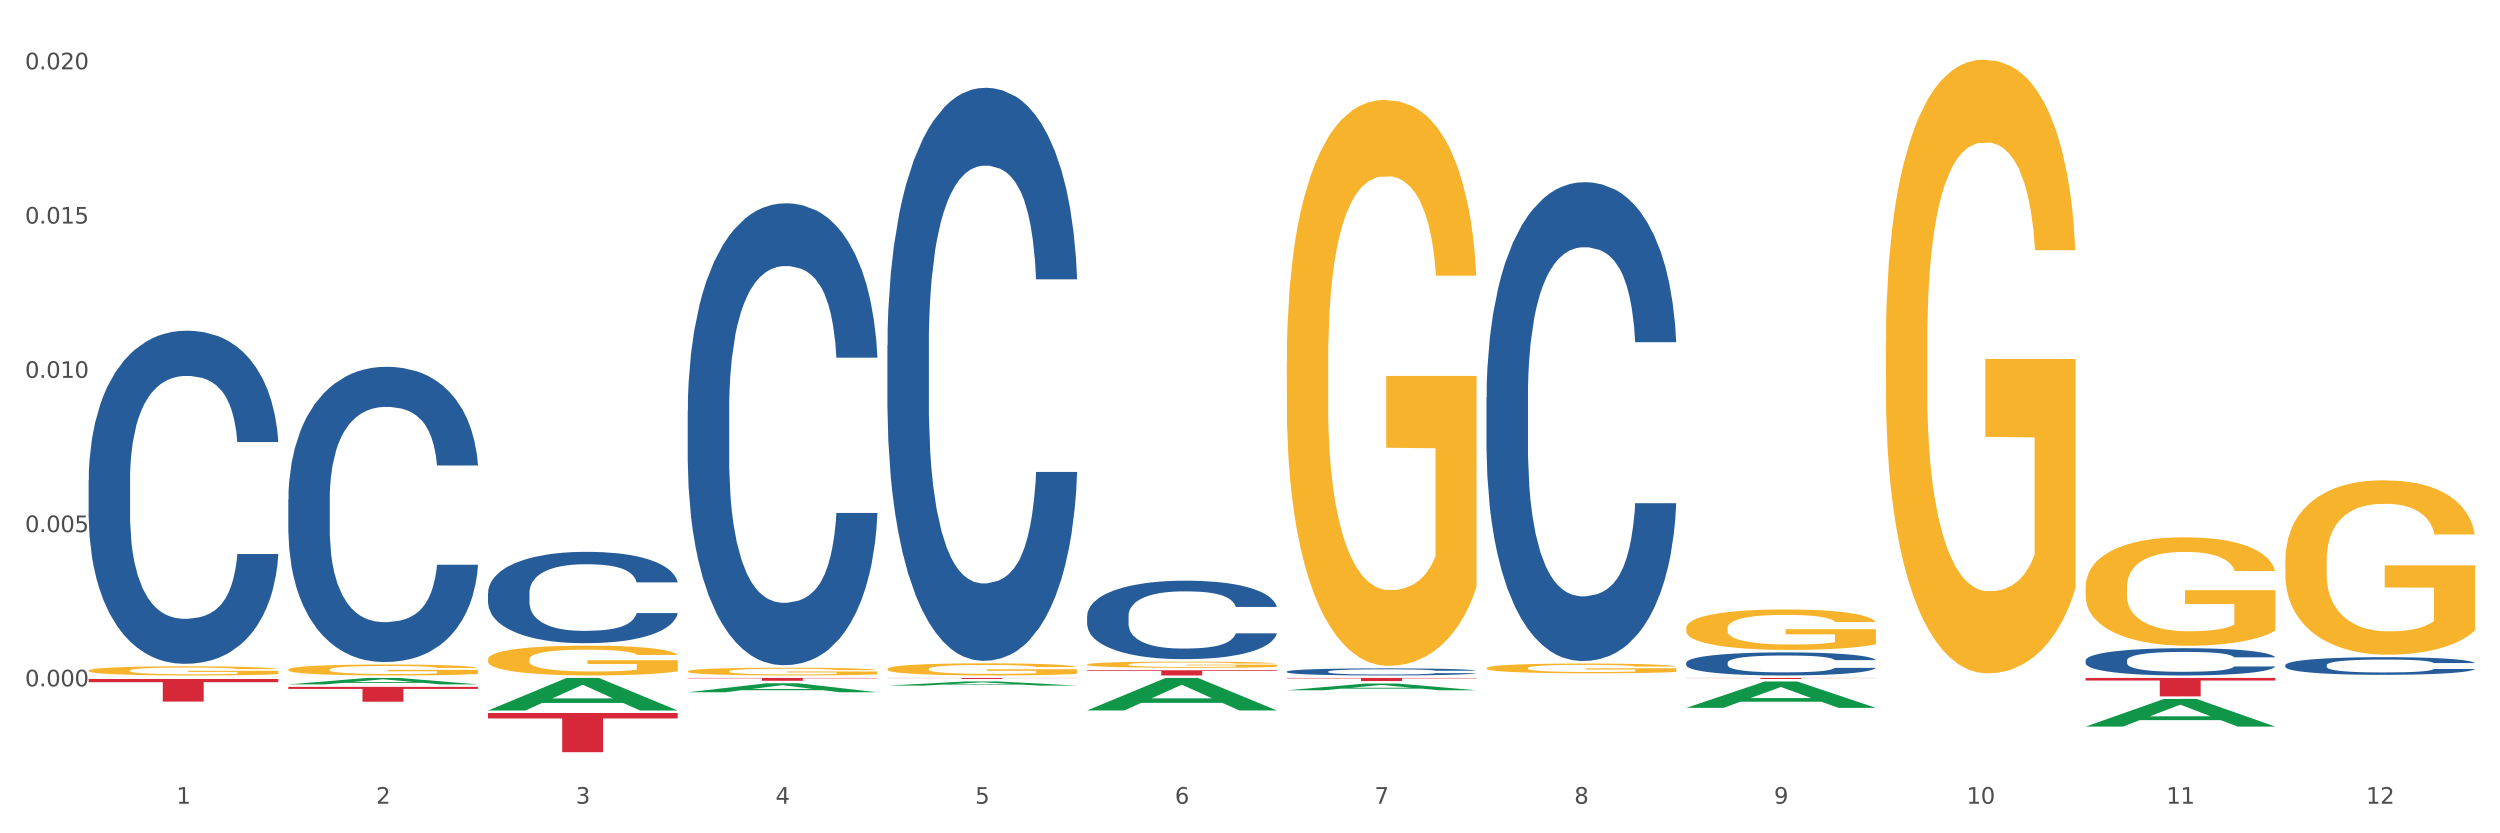 <?xml version="1.0" encoding="utf-8" standalone="no"?>
<!DOCTYPE svg PUBLIC "-//W3C//DTD SVG 1.1//EN"
  "http://www.w3.org/Graphics/SVG/1.1/DTD/svg11.dtd">
<svg xmlns:xlink="http://www.w3.org/1999/xlink" width="1080pt" height="360pt" viewBox="0 0 1080 360" xmlns="http://www.w3.org/2000/svg" version="1.1">
 <rect x="0" y="0" width="1080" height="360" fill="#333333" stroke="none"/>
 <defs>
  <style type="text/css">*{stroke-linejoin: round; stroke-linecap: butt}</style>
 </defs>
 <g id="figure_1">
  <g id="patch_1">
   <path d="M 0 360 
L 1080 360 
L 1080 0 
L 0 0 
z
" style="fill: #ffffff; stroke: #ffffff; stroke-linejoin: miter"/>
  </g>
  <g id="axes_1">
   <g id="matplotlib.axis_1">
    <g id="xtick_1">
     <g id="text_1">
      <!-- 1 -->
      <g style="fill: #4d4d4d" transform="translate(76.207 347.204) scale(0.096 -0.096)">
       <defs>
        <path id="DejaVuSans-31" d="M 794 531 
L 1825 531 
L 1825 4091 
L 703 3866 
L 703 4441 
L 1819 4666 
L 2450 4666 
L 2450 531 
L 3481 531 
L 3481 0 
L 794 0 
L 794 531 
z
" transform="scale(0.016)"/>
       </defs>
       <use xlink:href="#DejaVuSans-31"/>
      </g>
     </g>
    </g>
    <g id="xtick_2">
     <g id="text_2">
      <!-- 2 -->
      <g style="fill: #4d4d4d" transform="translate(162.476 347.204) scale(0.096 -0.096)">
       <defs>
        <path id="DejaVuSans-32" d="M 1228 531 
L 3431 531 
L 3431 0 
L 469 0 
L 469 531 
Q 828 903 1448 1529 
Q 2069 2156 2228 2338 
Q 2531 2678 2651 2914 
Q 2772 3150 2772 3378 
Q 2772 3750 2511 3984 
Q 2250 4219 1831 4219 
Q 1534 4219 1204 4116 
Q 875 4013 500 3803 
L 500 4441 
Q 881 4594 1212 4672 
Q 1544 4750 1819 4750 
Q 2544 4750 2975 4387 
Q 3406 4025 3406 3419 
Q 3406 3131 3298 2873 
Q 3191 2616 2906 2266 
Q 2828 2175 2409 1742 
Q 1991 1309 1228 531 
z
" transform="scale(0.016)"/>
       </defs>
       <use xlink:href="#DejaVuSans-32"/>
      </g>
     </g>
    </g>
    <g id="xtick_3">
     <g id="text_3">
      <!-- 3 -->
      <g style="fill: #4d4d4d" transform="translate(248.745 347.204) scale(0.096 -0.096)">
       <defs>
        <path id="DejaVuSans-33" d="M 2597 2516 
Q 3050 2419 3304 2112 
Q 3559 1806 3559 1356 
Q 3559 666 3084 287 
Q 2609 -91 1734 -91 
Q 1441 -91 1130 -33 
Q 819 25 488 141 
L 488 750 
Q 750 597 1062 519 
Q 1375 441 1716 441 
Q 2309 441 2620 675 
Q 2931 909 2931 1356 
Q 2931 1769 2642 2001 
Q 2353 2234 1838 2234 
L 1294 2234 
L 1294 2753 
L 1863 2753 
Q 2328 2753 2575 2939 
Q 2822 3125 2822 3475 
Q 2822 3834 2567 4026 
Q 2313 4219 1838 4219 
Q 1578 4219 1281 4162 
Q 984 4106 628 3988 
L 628 4550 
Q 988 4650 1302 4700 
Q 1616 4750 1894 4750 
Q 2613 4750 3031 4423 
Q 3450 4097 3450 3541 
Q 3450 3153 3228 2886 
Q 3006 2619 2597 2516 
z
" transform="scale(0.016)"/>
       </defs>
       <use xlink:href="#DejaVuSans-33"/>
      </g>
     </g>
    </g>
    <g id="xtick_4">
     <g id="text_4">
      <!-- 4 -->
      <g style="fill: #4d4d4d" transform="translate(335.014 347.204) scale(0.096 -0.096)">
       <defs>
        <path id="DejaVuSans-34" d="M 2419 4116 
L 825 1625 
L 2419 1625 
L 2419 4116 
z
M 2253 4666 
L 3047 4666 
L 3047 1625 
L 3713 1625 
L 3713 1100 
L 3047 1100 
L 3047 0 
L 2419 0 
L 2419 1100 
L 313 1100 
L 313 1709 
L 2253 4666 
z
" transform="scale(0.016)"/>
       </defs>
       <use xlink:href="#DejaVuSans-34"/>
      </g>
     </g>
    </g>
    <g id="xtick_5">
     <g id="text_5">
      <!-- 5 -->
      <g style="fill: #4d4d4d" transform="translate(421.284 347.204) scale(0.096 -0.096)">
       <defs>
        <path id="DejaVuSans-35" d="M 691 4666 
L 3169 4666 
L 3169 4134 
L 1269 4134 
L 1269 2991 
Q 1406 3038 1543 3061 
Q 1681 3084 1819 3084 
Q 2600 3084 3056 2656 
Q 3513 2228 3513 1497 
Q 3513 744 3044 326 
Q 2575 -91 1722 -91 
Q 1428 -91 1123 -41 
Q 819 9 494 109 
L 494 744 
Q 775 591 1075 516 
Q 1375 441 1709 441 
Q 2250 441 2565 725 
Q 2881 1009 2881 1497 
Q 2881 1984 2565 2268 
Q 2250 2553 1709 2553 
Q 1456 2553 1204 2497 
Q 953 2441 691 2322 
L 691 4666 
z
" transform="scale(0.016)"/>
       </defs>
       <use xlink:href="#DejaVuSans-35"/>
      </g>
     </g>
    </g>
    <g id="xtick_6">
     <g id="text_6">
      <!-- 6 -->
      <g style="fill: #4d4d4d" transform="translate(507.553 347.204) scale(0.096 -0.096)">
       <defs>
        <path id="DejaVuSans-36" d="M 2113 2584 
Q 1688 2584 1439 2293 
Q 1191 2003 1191 1497 
Q 1191 994 1439 701 
Q 1688 409 2113 409 
Q 2538 409 2786 701 
Q 3034 994 3034 1497 
Q 3034 2003 2786 2293 
Q 2538 2584 2113 2584 
z
M 3366 4563 
L 3366 3988 
Q 3128 4100 2886 4159 
Q 2644 4219 2406 4219 
Q 1781 4219 1451 3797 
Q 1122 3375 1075 2522 
Q 1259 2794 1537 2939 
Q 1816 3084 2150 3084 
Q 2853 3084 3261 2657 
Q 3669 2231 3669 1497 
Q 3669 778 3244 343 
Q 2819 -91 2113 -91 
Q 1303 -91 875 529 
Q 447 1150 447 2328 
Q 447 3434 972 4092 
Q 1497 4750 2381 4750 
Q 2619 4750 2861 4703 
Q 3103 4656 3366 4563 
z
" transform="scale(0.016)"/>
       </defs>
       <use xlink:href="#DejaVuSans-36"/>
      </g>
     </g>
    </g>
    <g id="xtick_7">
     <g id="text_7">
      <!-- 7 -->
      <g style="fill: #4d4d4d" transform="translate(593.822 347.204) scale(0.096 -0.096)">
       <defs>
        <path id="DejaVuSans-37" d="M 525 4666 
L 3525 4666 
L 3525 4397 
L 1831 0 
L 1172 0 
L 2766 4134 
L 525 4134 
L 525 4666 
z
" transform="scale(0.016)"/>
       </defs>
       <use xlink:href="#DejaVuSans-37"/>
      </g>
     </g>
    </g>
    <g id="xtick_8">
     <g id="text_8">
      <!-- 8 -->
      <g style="fill: #4d4d4d" transform="translate(680.091 347.204) scale(0.096 -0.096)">
       <defs>
        <path id="DejaVuSans-38" d="M 2034 2216 
Q 1584 2216 1326 1975 
Q 1069 1734 1069 1313 
Q 1069 891 1326 650 
Q 1584 409 2034 409 
Q 2484 409 2743 651 
Q 3003 894 3003 1313 
Q 3003 1734 2745 1975 
Q 2488 2216 2034 2216 
z
M 1403 2484 
Q 997 2584 770 2862 
Q 544 3141 544 3541 
Q 544 4100 942 4425 
Q 1341 4750 2034 4750 
Q 2731 4750 3128 4425 
Q 3525 4100 3525 3541 
Q 3525 3141 3298 2862 
Q 3072 2584 2669 2484 
Q 3125 2378 3379 2068 
Q 3634 1759 3634 1313 
Q 3634 634 3220 271 
Q 2806 -91 2034 -91 
Q 1263 -91 848 271 
Q 434 634 434 1313 
Q 434 1759 690 2068 
Q 947 2378 1403 2484 
z
M 1172 3481 
Q 1172 3119 1398 2916 
Q 1625 2713 2034 2713 
Q 2441 2713 2670 2916 
Q 2900 3119 2900 3481 
Q 2900 3844 2670 4047 
Q 2441 4250 2034 4250 
Q 1625 4250 1398 4047 
Q 1172 3844 1172 3481 
z
" transform="scale(0.016)"/>
       </defs>
       <use xlink:href="#DejaVuSans-38"/>
      </g>
     </g>
    </g>
    <g id="xtick_9">
     <g id="text_9">
      <!-- 9 -->
      <g style="fill: #4d4d4d" transform="translate(766.361 347.204) scale(0.096 -0.096)">
       <defs>
        <path id="DejaVuSans-39" d="M 703 97 
L 703 672 
Q 941 559 1184 500 
Q 1428 441 1663 441 
Q 2288 441 2617 861 
Q 2947 1281 2994 2138 
Q 2813 1869 2534 1725 
Q 2256 1581 1919 1581 
Q 1219 1581 811 2004 
Q 403 2428 403 3163 
Q 403 3881 828 4315 
Q 1253 4750 1959 4750 
Q 2769 4750 3195 4129 
Q 3622 3509 3622 2328 
Q 3622 1225 3098 567 
Q 2575 -91 1691 -91 
Q 1453 -91 1209 -44 
Q 966 3 703 97 
z
M 1959 2075 
Q 2384 2075 2632 2365 
Q 2881 2656 2881 3163 
Q 2881 3666 2632 3958 
Q 2384 4250 1959 4250 
Q 1534 4250 1286 3958 
Q 1038 3666 1038 3163 
Q 1038 2656 1286 2365 
Q 1534 2075 1959 2075 
z
" transform="scale(0.016)"/>
       </defs>
       <use xlink:href="#DejaVuSans-39"/>
      </g>
     </g>
    </g>
    <g id="xtick_10">
     <g id="text_10">
      <!-- 10 -->
      <g style="fill: #4d4d4d" transform="translate(849.576 347.204) scale(0.096 -0.096)">
       <defs>
        <path id="DejaVuSans-30" d="M 2034 4250 
Q 1547 4250 1301 3770 
Q 1056 3291 1056 2328 
Q 1056 1369 1301 889 
Q 1547 409 2034 409 
Q 2525 409 2770 889 
Q 3016 1369 3016 2328 
Q 3016 3291 2770 3770 
Q 2525 4250 2034 4250 
z
M 2034 4750 
Q 2819 4750 3233 4129 
Q 3647 3509 3647 2328 
Q 3647 1150 3233 529 
Q 2819 -91 2034 -91 
Q 1250 -91 836 529 
Q 422 1150 422 2328 
Q 422 3509 836 4129 
Q 1250 4750 2034 4750 
z
" transform="scale(0.016)"/>
       </defs>
       <use xlink:href="#DejaVuSans-31"/>
       <use xlink:href="#DejaVuSans-30" transform="translate(63.623 0)"/>
      </g>
     </g>
    </g>
    <g id="xtick_11">
     <g id="text_11">
      <!-- 11 -->
      <g style="fill: #4d4d4d" transform="translate(935.845 347.204) scale(0.096 -0.096)">
       <use xlink:href="#DejaVuSans-31"/>
       <use xlink:href="#DejaVuSans-31" transform="translate(63.623 0)"/>
      </g>
     </g>
    </g>
    <g id="xtick_12">
     <g id="text_12">
      <!-- 12 -->
      <g style="fill: #4d4d4d" transform="translate(1022.114 347.204) scale(0.096 -0.096)">
       <use xlink:href="#DejaVuSans-31"/>
       <use xlink:href="#DejaVuSans-32" transform="translate(63.623 0)"/>
      </g>
     </g>
    </g>
    <g id="xtick_13"/>
    <g id="xtick_14"/>
    <g id="xtick_15"/>
    <g id="xtick_16"/>
    <g id="xtick_17"/>
    <g id="xtick_18"/>
    <g id="xtick_19"/>
    <g id="xtick_20"/>
    <g id="xtick_21"/>
    <g id="xtick_22"/>
    <g id="xtick_23"/>
   </g>
   <g id="matplotlib.axis_2">
    <g id="ytick_1">
     <g id="text_13">
      <!-- 0.000 -->
      <g style="fill: #4d4d4d" transform="translate(10.8 296.515) scale(0.096 -0.096)">
       <defs>
        <path id="DejaVuSans-2e" d="M 684 794 
L 1344 794 
L 1344 0 
L 684 0 
L 684 794 
z
" transform="scale(0.016)"/>
       </defs>
       <use xlink:href="#DejaVuSans-30"/>
       <use xlink:href="#DejaVuSans-2e" transform="translate(63.623 0)"/>
       <use xlink:href="#DejaVuSans-30" transform="translate(95.41 0)"/>
       <use xlink:href="#DejaVuSans-30" transform="translate(159.033 0)"/>
       <use xlink:href="#DejaVuSans-30" transform="translate(222.656 0)"/>
      </g>
     </g>
    </g>
    <g id="ytick_2">
     <g id="text_14">
      <!-- 0.005 -->
      <g style="fill: #4d4d4d" transform="translate(10.8 229.873) scale(0.096 -0.096)">
       <use xlink:href="#DejaVuSans-30"/>
       <use xlink:href="#DejaVuSans-2e" transform="translate(63.623 0)"/>
       <use xlink:href="#DejaVuSans-30" transform="translate(95.41 0)"/>
       <use xlink:href="#DejaVuSans-30" transform="translate(159.033 0)"/>
       <use xlink:href="#DejaVuSans-35" transform="translate(222.656 0)"/>
      </g>
     </g>
    </g>
    <g id="ytick_3">
     <g id="text_15">
      <!-- 0.010 -->
      <g style="fill: #4d4d4d" transform="translate(10.8 163.23) scale(0.096 -0.096)">
       <use xlink:href="#DejaVuSans-30"/>
       <use xlink:href="#DejaVuSans-2e" transform="translate(63.623 0)"/>
       <use xlink:href="#DejaVuSans-30" transform="translate(95.41 0)"/>
       <use xlink:href="#DejaVuSans-31" transform="translate(159.033 0)"/>
       <use xlink:href="#DejaVuSans-30" transform="translate(222.656 0)"/>
      </g>
     </g>
    </g>
    <g id="ytick_4">
     <g id="text_16">
      <!-- 0.015 -->
      <g style="fill: #4d4d4d" transform="translate(10.8 96.587) scale(0.096 -0.096)">
       <use xlink:href="#DejaVuSans-30"/>
       <use xlink:href="#DejaVuSans-2e" transform="translate(63.623 0)"/>
       <use xlink:href="#DejaVuSans-30" transform="translate(95.41 0)"/>
       <use xlink:href="#DejaVuSans-31" transform="translate(159.033 0)"/>
       <use xlink:href="#DejaVuSans-35" transform="translate(222.656 0)"/>
      </g>
     </g>
    </g>
    <g id="ytick_5">
     <g id="text_17">
      <!-- 0.020 -->
      <g style="fill: #4d4d4d" transform="translate(10.8 29.944) scale(0.096 -0.096)">
       <use xlink:href="#DejaVuSans-30"/>
       <use xlink:href="#DejaVuSans-2e" transform="translate(63.623 0)"/>
       <use xlink:href="#DejaVuSans-30" transform="translate(95.41 0)"/>
       <use xlink:href="#DejaVuSans-32" transform="translate(159.033 0)"/>
       <use xlink:href="#DejaVuSans-30" transform="translate(222.656 0)"/>
      </g>
     </g>
    </g>
    <g id="ytick_6"/>
    <g id="ytick_7"/>
    <g id="ytick_8"/>
    <g id="ytick_9"/>
    <g id="ytick_10"/>
   </g>
   <g id="PolyCollection_1">
    <path d="M 124.552 295.651 
L 124.637 295.648 
L 158.433 292.871 
L 172.458 292.868 
L 206.508 295.656 
L 190.286 295.656 
L 182.935 295.007 
L 148.041 295.007 
L 147.787 295.017 
L 140.69 295.656 
L 124.552 295.656 
L 124.552 295.651 
L 152.434 294.619 
L 178.542 294.617 
L 165.615 293.462 
L 165.446 293.457 
L 165.277 293.465 
L 152.35 294.617 
L 152.434 294.619 
L 124.552 295.651 
z
" clip-path="url(#p1a6b6938ca)" style="fill: #109648"/>
    <path d="M 987.244 242.305 
L 987.341 242.236 
L 987.341 239.759 
L 987.535 237.626 
L 988.502 232.466 
L 989.954 228.2 
L 991.018 225.929 
L 992.082 224.072 
L 993.34 222.214 
L 994.888 220.287 
L 997.694 217.466 
L 999.436 216.021 
L 1001.565 214.508 
L 1005.435 212.306 
L 1008.241 211.068 
L 1011.144 210.035 
L 1015.885 208.797 
L 1018.982 208.247 
L 1022.271 207.834 
L 1026.239 207.558 
L 1029.238 207.49 
L 1035.818 207.696 
L 1041.43 208.315 
L 1044.139 208.797 
L 1047.623 209.623 
L 1049.461 210.173 
L 1052.461 211.274 
L 1055.557 212.719 
L 1057.686 213.957 
L 1060.879 216.297 
L 1063.298 218.636 
L 1065.523 221.526 
L 1066.684 223.521 
L 1067.555 225.379 
L 1068.329 227.512 
L 1069.103 230.883 
L 1051.686 230.883 
L 1051.009 228.475 
L 1049.945 226.204 
L 1048.397 224.003 
L 1047.042 222.627 
L 1044.72 220.907 
L 1042.591 219.806 
L 1040.366 218.98 
L 1037.656 218.292 
L 1035.528 217.948 
L 1032.528 217.673 
L 1026.626 217.742 
L 1022.658 218.292 
L 1019.949 218.98 
L 1018.207 219.599 
L 1016.659 220.287 
L 1014.918 221.251 
L 1012.886 222.695 
L 1011.434 224.003 
L 1009.983 225.654 
L 1008.822 227.305 
L 1007.757 229.232 
L 1006.887 231.296 
L 1006.209 233.429 
L 1005.629 236.044 
L 1005.145 240.378 
L 1005.145 249.804 
L 1005.338 251.937 
L 1005.822 254.758 
L 1006.403 256.891 
L 1007.37 259.437 
L 1008.241 261.157 
L 1009.886 263.634 
L 1011.725 265.698 
L 1013.176 267.006 
L 1014.627 268.106 
L 1017.143 269.62 
L 1019.949 270.859 
L 1022.368 271.615 
L 1025.658 272.304 
L 1027.883 272.579 
L 1029.819 272.716 
L 1034.56 272.716 
L 1037.947 272.51 
L 1041.72 272.028 
L 1044.623 271.409 
L 1047.042 270.652 
L 1049.751 269.414 
L 1051.493 268.244 
L 1051.493 253.864 
L 1030.206 253.795 
L 1030.206 244.231 
L 1069.2 244.231 
L 1069.2 272.304 
L 1067.555 273.748 
L 1065.717 275.056 
L 1063.781 276.225 
L 1060.879 277.67 
L 1057.395 279.046 
L 1054.299 280.01 
L 1051.009 280.835 
L 1047.139 281.592 
L 1042.107 282.28 
L 1039.011 282.555 
L 1035.14 282.762 
L 1030.593 282.831 
L 1026.626 282.693 
L 1022.755 282.349 
L 1018.691 281.73 
L 1014.724 280.835 
L 1011.725 279.941 
L 1008.725 278.84 
L 1005.532 277.395 
L 1003.016 276.019 
L 1001.081 274.78 
L 998.952 273.198 
L 996.63 271.134 
L 994.888 269.276 
L 993.34 267.35 
L 991.695 264.873 
L 990.534 262.74 
L 989.373 260.056 
L 988.696 258.061 
L 987.922 254.965 
L 987.341 250.63 
L 987.244 242.305 
z
" clip-path="url(#p1a6b6938ca)" style="fill: #f7b32b"/>
    <path d="M 124.552 296.725 
L 206.508 296.725 
L 206.508 297.616 
L 174.269 297.622 
L 174.269 303.136 
L 156.597 303.136 
L 156.597 297.622 
L 124.552 297.616 
L 124.552 296.731 
L 124.552 296.725 
z
" clip-path="url(#p1a6b6938ca)" style="fill: #d62839"/>
    <path d="M 38.283 289.673 
L 38.38 289.67 
L 38.38 289.54 
L 38.573 289.428 
L 39.541 289.157 
L 40.992 288.933 
L 42.057 288.814 
L 43.121 288.717 
L 44.379 288.619 
L 45.927 288.518 
L 48.733 288.37 
L 50.475 288.294 
L 52.603 288.215 
L 56.474 288.1 
L 59.28 288.035 
L 62.183 287.98 
L 66.924 287.915 
L 70.02 287.887 
L 73.31 287.865 
L 77.277 287.85 
L 80.277 287.847 
L 86.857 287.858 
L 92.469 287.89 
L 95.178 287.915 
L 98.661 287.959 
L 100.5 287.988 
L 103.499 288.045 
L 106.596 288.121 
L 108.724 288.186 
L 111.917 288.309 
L 114.336 288.432 
L 116.562 288.583 
L 117.723 288.688 
L 118.594 288.785 
L 119.368 288.897 
L 120.142 289.074 
L 102.725 289.074 
L 102.048 288.948 
L 100.983 288.829 
L 99.435 288.713 
L 98.081 288.641 
L 95.758 288.551 
L 93.63 288.493 
L 91.404 288.45 
L 88.695 288.414 
L 86.566 288.396 
L 83.567 288.381 
L 77.664 288.385 
L 73.697 288.414 
L 70.988 288.45 
L 69.246 288.482 
L 67.698 288.518 
L 65.956 288.569 
L 63.924 288.645 
L 62.473 288.713 
L 61.022 288.8 
L 59.86 288.886 
L 58.796 288.988 
L 57.925 289.096 
L 57.248 289.208 
L 56.667 289.345 
L 56.184 289.572 
L 56.184 290.067 
L 56.377 290.179 
L 56.861 290.327 
L 57.441 290.439 
L 58.409 290.572 
L 59.28 290.662 
L 60.925 290.792 
L 62.763 290.901 
L 64.215 290.969 
L 65.666 291.027 
L 68.182 291.106 
L 70.988 291.171 
L 73.407 291.211 
L 76.697 291.247 
L 78.922 291.262 
L 80.857 291.269 
L 85.599 291.269 
L 88.985 291.258 
L 92.759 291.233 
L 95.662 291.2 
L 98.081 291.161 
L 100.79 291.096 
L 102.532 291.034 
L 102.532 290.28 
L 81.244 290.276 
L 81.244 289.774 
L 120.239 289.774 
L 120.239 291.247 
L 118.594 291.323 
L 116.755 291.392 
L 114.82 291.453 
L 111.917 291.529 
L 108.434 291.601 
L 105.338 291.652 
L 102.048 291.695 
L 98.177 291.735 
L 93.146 291.771 
L 90.05 291.785 
L 86.179 291.796 
L 81.631 291.8 
L 77.664 291.792 
L 73.794 291.774 
L 69.73 291.742 
L 65.763 291.695 
L 62.763 291.648 
L 59.764 291.59 
L 56.571 291.514 
L 54.055 291.442 
L 52.12 291.377 
L 49.991 291.294 
L 47.669 291.186 
L 45.927 291.088 
L 44.379 290.987 
L 42.734 290.857 
L 41.573 290.746 
L 40.412 290.605 
L 39.734 290.5 
L 38.96 290.338 
L 38.38 290.11 
L 38.283 289.673 
z
" clip-path="url(#p1a6b6938ca)" style="fill: #f7b32b"/>
    <path d="M 900.975 292.868 
L 982.931 292.868 
L 982.931 293.977 
L 950.692 293.985 
L 950.692 300.851 
L 933.019 300.851 
L 933.019 293.985 
L 900.975 293.977 
L 900.975 292.875 
L 900.975 292.868 
z
" clip-path="url(#p1a6b6938ca)" style="fill: #d62839"/>
    <path d="M 728.437 292.868 
L 810.392 292.868 
L 810.392 292.931 
L 778.154 292.932 
L 778.154 293.325 
L 760.481 293.325 
L 760.481 292.932 
L 728.437 292.931 
L 728.437 292.868 
L 728.437 292.868 
z
" clip-path="url(#p1a6b6938ca)" style="fill: #d62839"/>
    <path d="M 555.898 292.868 
L 637.854 292.868 
L 637.854 293.056 
L 605.615 293.057 
L 605.615 294.22 
L 587.943 294.22 
L 587.943 293.057 
L 555.898 293.056 
L 555.898 292.869 
L 555.898 292.868 
z
" clip-path="url(#p1a6b6938ca)" style="fill: #d62839"/>
    <path d="M 469.629 289.553 
L 551.585 289.553 
L 551.585 289.865 
L 519.346 289.867 
L 519.346 291.8 
L 501.673 291.8 
L 501.673 289.867 
L 469.629 289.865 
L 469.629 289.555 
L 469.629 289.553 
z
" clip-path="url(#p1a6b6938ca)" style="fill: #d62839"/>
    <path d="M 383.36 292.868 
L 465.316 292.868 
L 465.316 292.93 
L 433.077 292.93 
L 433.077 293.313 
L 415.404 293.313 
L 415.404 292.93 
L 383.36 292.93 
L 383.36 292.868 
L 383.36 292.868 
z
" clip-path="url(#p1a6b6938ca)" style="fill: #d62839"/>
    <path d="M 297.091 292.868 
L 379.046 292.868 
L 379.046 293.04 
L 346.808 293.041 
L 346.808 294.107 
L 329.135 294.107 
L 329.135 293.041 
L 297.091 293.04 
L 297.091 292.869 
L 297.091 292.868 
z
" clip-path="url(#p1a6b6938ca)" style="fill: #d62839"/>
    <path d="M 987.244 287.325 
L 987.341 287.318 
L 987.341 287.123 
L 987.632 286.858 
L 988.697 286.371 
L 990.054 286.002 
L 992.379 285.57 
L 993.638 285.389 
L 995.285 285.187 
L 998.675 284.86 
L 1002.55 284.581 
L 1005.263 284.428 
L 1007.297 284.331 
L 1011.85 284.157 
L 1014.466 284.08 
L 1017.178 284.017 
L 1019.503 283.976 
L 1023.378 283.927 
L 1026.478 283.906 
L 1030.063 283.899 
L 1033.066 283.906 
L 1037.038 283.934 
L 1042.85 284.017 
L 1045.078 284.066 
L 1048.081 284.15 
L 1051.181 284.261 
L 1053.7 284.373 
L 1056.606 284.533 
L 1059.609 284.742 
L 1062.516 285.006 
L 1064.55 285.25 
L 1066.197 285.507 
L 1067.65 285.821 
L 1068.716 286.162 
L 1069.2 286.447 
L 1051.472 286.447 
L 1050.988 286.19 
L 1050.019 285.911 
L 1049.05 285.723 
L 1047.985 285.57 
L 1046.338 285.396 
L 1044.885 285.285 
L 1042.463 285.152 
L 1040.235 285.069 
L 1038.394 285.02 
L 1036.166 284.978 
L 1031.419 284.937 
L 1028.028 284.937 
L 1025.897 284.95 
L 1023.282 284.985 
L 1021.053 285.034 
L 1018.438 285.118 
L 1016.403 285.208 
L 1014.369 285.326 
L 1013.207 285.41 
L 1011.463 285.563 
L 1010.3 285.689 
L 1008.75 285.904 
L 1007.879 286.058 
L 1006.329 286.454 
L 1005.65 286.747 
L 1005.36 286.949 
L 1005.166 287.172 
L 1005.166 288.258 
L 1005.747 288.745 
L 1006.232 288.954 
L 1007.007 289.191 
L 1008.46 289.497 
L 1010.591 289.797 
L 1012.819 290.013 
L 1014.66 290.145 
L 1016.403 290.242 
L 1018.147 290.319 
L 1020.278 290.389 
L 1022.022 290.43 
L 1024.638 290.472 
L 1027.738 290.493 
L 1030.16 290.493 
L 1035.1 290.458 
L 1037.328 290.423 
L 1039.46 290.375 
L 1041.785 290.298 
L 1043.625 290.214 
L 1044.691 290.152 
L 1046.435 290.02 
L 1047.791 289.88 
L 1048.953 289.72 
L 1049.728 289.581 
L 1050.6 289.372 
L 1051.278 289.135 
L 1051.472 289.01 
L 1069.2 289.01 
L 1068.813 289.261 
L 1068.134 289.504 
L 1066.778 289.832 
L 1065.713 290.02 
L 1064.066 290.249 
L 1062.322 290.444 
L 1059.9 290.66 
L 1057.672 290.82 
L 1055.347 290.96 
L 1052.828 291.085 
L 1048.275 291.259 
L 1046.628 291.308 
L 1043.141 291.391 
L 1040.428 291.44 
L 1036.456 291.489 
L 1032.388 291.517 
L 1028.125 291.524 
L 1024.347 291.51 
L 1020.182 291.468 
L 1017.566 291.426 
L 1014.66 291.363 
L 1011.269 291.266 
L 1008.072 291.148 
L 1005.069 291.008 
L 1002.26 290.848 
L 999.644 290.667 
L 996.254 290.368 
L 993.735 290.075 
L 991.894 289.804 
L 990.635 289.574 
L 989.375 289.281 
L 988.697 289.08 
L 987.632 288.592 
L 987.244 288.14 
L 987.244 287.325 
z
" clip-path="url(#p1a6b6938ca)" style="fill: #255c99"/>
    <path d="M 900.975 285.318 
L 901.072 285.308 
L 901.072 285.007 
L 901.363 284.598 
L 902.428 283.846 
L 903.784 283.276 
L 906.109 282.61 
L 907.369 282.33 
L 909.016 282.019 
L 912.406 281.514 
L 916.281 281.084 
L 918.994 280.847 
L 921.028 280.697 
L 925.581 280.428 
L 928.197 280.31 
L 930.909 280.213 
L 933.234 280.149 
L 937.109 280.073 
L 940.209 280.041 
L 943.794 280.03 
L 946.797 280.041 
L 950.768 280.084 
L 956.581 280.213 
L 958.809 280.288 
L 961.812 280.417 
L 964.912 280.589 
L 967.431 280.761 
L 970.337 281.008 
L 973.34 281.331 
L 976.246 281.739 
L 978.281 282.115 
L 979.928 282.513 
L 981.381 282.997 
L 982.446 283.523 
L 982.931 283.964 
L 965.203 283.964 
L 964.718 283.566 
L 963.75 283.137 
L 962.781 282.846 
L 961.715 282.61 
L 960.068 282.341 
L 958.615 282.169 
L 956.193 281.965 
L 953.965 281.836 
L 952.125 281.761 
L 949.897 281.696 
L 945.15 281.632 
L 941.759 281.632 
L 939.628 281.653 
L 937.012 281.707 
L 934.784 281.782 
L 932.169 281.911 
L 930.134 282.051 
L 928.1 282.234 
L 926.937 282.363 
L 925.194 282.599 
L 924.031 282.793 
L 922.481 283.126 
L 921.609 283.362 
L 920.059 283.975 
L 919.381 284.426 
L 919.091 284.738 
L 918.897 285.082 
L 918.897 286.759 
L 919.478 287.511 
L 919.962 287.833 
L 920.737 288.199 
L 922.191 288.672 
L 924.322 289.134 
L 926.55 289.467 
L 928.391 289.671 
L 930.134 289.822 
L 931.878 289.94 
L 934.009 290.048 
L 935.753 290.112 
L 938.369 290.177 
L 941.469 290.209 
L 943.89 290.209 
L 948.831 290.155 
L 951.059 290.101 
L 953.19 290.026 
L 955.515 289.908 
L 957.356 289.779 
L 958.422 289.682 
L 960.165 289.478 
L 961.522 289.263 
L 962.684 289.016 
L 963.459 288.801 
L 964.331 288.478 
L 965.009 288.113 
L 965.203 287.919 
L 982.931 287.919 
L 982.543 288.306 
L 981.865 288.683 
L 980.509 289.188 
L 979.443 289.478 
L 977.796 289.833 
L 976.053 290.134 
L 973.631 290.467 
L 971.403 290.714 
L 969.078 290.929 
L 966.559 291.122 
L 962.006 291.391 
L 960.359 291.466 
L 956.872 291.595 
L 954.159 291.671 
L 950.187 291.746 
L 946.119 291.789 
L 941.856 291.8 
L 938.078 291.778 
L 933.912 291.714 
L 931.297 291.649 
L 928.391 291.552 
L 925 291.402 
L 921.803 291.219 
L 918.8 291.004 
L 915.991 290.757 
L 913.375 290.478 
L 909.984 290.015 
L 907.466 289.564 
L 905.625 289.145 
L 904.366 288.79 
L 903.106 288.339 
L 902.428 288.027 
L 901.363 287.275 
L 900.975 286.576 
L 900.975 285.318 
z
" clip-path="url(#p1a6b6938ca)" style="fill: #255c99"/>
    <path d="M 728.437 286.311 
L 728.534 286.302 
L 728.534 286.047 
L 728.824 285.701 
L 729.89 285.064 
L 731.246 284.582 
L 733.571 284.017 
L 734.83 283.781 
L 736.477 283.517 
L 739.868 283.089 
L 743.743 282.725 
L 746.455 282.525 
L 748.49 282.397 
L 753.043 282.17 
L 755.658 282.07 
L 758.371 281.988 
L 760.696 281.933 
L 764.571 281.869 
L 767.671 281.842 
L 771.255 281.833 
L 774.258 281.842 
L 778.23 281.878 
L 784.043 281.988 
L 786.271 282.051 
L 789.274 282.161 
L 792.374 282.306 
L 794.892 282.452 
L 797.799 282.661 
L 800.802 282.934 
L 803.708 283.28 
L 805.742 283.599 
L 807.389 283.936 
L 808.842 284.345 
L 809.908 284.791 
L 810.392 285.164 
L 792.664 285.164 
L 792.18 284.827 
L 791.211 284.463 
L 790.243 284.218 
L 789.177 284.017 
L 787.53 283.79 
L 786.077 283.644 
L 783.655 283.471 
L 781.427 283.362 
L 779.586 283.298 
L 777.358 283.244 
L 772.611 283.189 
L 769.221 283.189 
L 767.09 283.207 
L 764.474 283.253 
L 762.246 283.317 
L 759.63 283.426 
L 757.596 283.544 
L 755.561 283.699 
L 754.399 283.808 
L 752.655 284.008 
L 751.493 284.172 
L 749.943 284.454 
L 749.071 284.655 
L 747.521 285.173 
L 746.843 285.556 
L 746.552 285.82 
L 746.358 286.111 
L 746.358 287.531 
L 746.94 288.168 
L 747.424 288.441 
L 748.199 288.75 
L 749.652 289.151 
L 751.783 289.542 
L 754.011 289.824 
L 755.852 289.997 
L 757.596 290.125 
L 759.34 290.225 
L 761.471 290.316 
L 763.215 290.371 
L 765.83 290.425 
L 768.93 290.452 
L 771.352 290.452 
L 776.293 290.407 
L 778.521 290.361 
L 780.652 290.298 
L 782.977 290.198 
L 784.818 290.088 
L 785.883 290.006 
L 787.627 289.834 
L 788.983 289.652 
L 790.146 289.442 
L 790.921 289.26 
L 791.793 288.987 
L 792.471 288.678 
L 792.664 288.514 
L 810.392 288.514 
L 810.005 288.841 
L 809.327 289.16 
L 807.971 289.588 
L 806.905 289.834 
L 805.258 290.134 
L 803.514 290.389 
L 801.092 290.671 
L 798.864 290.88 
L 796.539 291.062 
L 794.021 291.226 
L 789.468 291.454 
L 787.821 291.517 
L 784.333 291.627 
L 781.621 291.69 
L 777.649 291.754 
L 773.58 291.79 
L 769.318 291.8 
L 765.54 291.781 
L 761.374 291.727 
L 758.758 291.672 
L 755.852 291.59 
L 752.461 291.463 
L 749.265 291.308 
L 746.262 291.126 
L 743.452 290.917 
L 740.837 290.68 
L 737.446 290.289 
L 734.927 289.906 
L 733.087 289.551 
L 731.827 289.251 
L 730.568 288.869 
L 729.89 288.605 
L 728.824 287.968 
L 728.437 287.376 
L 728.437 286.311 
z
" clip-path="url(#p1a6b6938ca)" style="fill: #255c99"/>
    <path d="M 642.167 171.649 
L 642.264 171.46 
L 642.264 166.17 
L 642.555 158.991 
L 643.621 145.766 
L 644.977 135.752 
L 647.302 124.038 
L 648.561 119.126 
L 650.208 113.647 
L 653.599 104.767 
L 657.474 97.21 
L 660.186 93.053 
L 662.22 90.408 
L 666.774 85.685 
L 669.389 83.607 
L 672.102 81.906 
L 674.427 80.773 
L 678.302 79.45 
L 681.402 78.883 
L 684.986 78.694 
L 687.989 78.883 
L 691.961 79.639 
L 697.773 81.906 
L 700.001 83.229 
L 703.005 85.496 
L 706.105 88.519 
L 708.623 91.542 
L 711.53 95.887 
L 714.533 101.555 
L 717.439 108.735 
L 719.473 115.347 
L 721.12 122.338 
L 722.573 130.84 
L 723.639 140.098 
L 724.123 147.844 
L 706.395 147.844 
L 705.911 140.853 
L 704.942 133.296 
L 703.973 128.195 
L 702.908 124.038 
L 701.261 119.315 
L 699.808 116.292 
L 697.386 112.702 
L 695.158 110.435 
L 693.317 109.113 
L 691.089 107.979 
L 686.342 106.845 
L 682.952 106.845 
L 680.82 107.223 
L 678.205 108.168 
L 675.977 109.49 
L 673.361 111.758 
L 671.327 114.214 
L 669.292 117.426 
L 668.13 119.693 
L 666.386 123.849 
L 665.224 127.25 
L 663.674 133.107 
L 662.802 137.264 
L 661.252 148.033 
L 660.574 155.968 
L 660.283 161.447 
L 660.089 167.493 
L 660.089 196.966 
L 660.67 210.192 
L 661.155 215.86 
L 661.93 222.283 
L 663.383 230.596 
L 665.514 238.721 
L 667.742 244.577 
L 669.583 248.167 
L 671.327 250.812 
L 673.07 252.89 
L 675.202 254.78 
L 676.945 255.913 
L 679.561 257.047 
L 682.661 257.614 
L 685.083 257.614 
L 690.023 256.669 
L 692.252 255.724 
L 694.383 254.402 
L 696.708 252.324 
L 698.548 250.056 
L 699.614 248.356 
L 701.358 244.766 
L 702.714 240.988 
L 703.876 236.642 
L 704.651 232.864 
L 705.523 227.196 
L 706.201 220.772 
L 706.395 217.371 
L 724.123 217.371 
L 723.736 224.173 
L 723.058 230.785 
L 721.701 239.665 
L 720.636 244.766 
L 718.989 251.001 
L 717.245 256.291 
L 714.823 262.148 
L 712.595 266.494 
L 710.27 270.272 
L 707.751 273.673 
L 703.198 278.396 
L 701.551 279.719 
L 698.064 281.986 
L 695.351 283.309 
L 691.38 284.631 
L 687.311 285.387 
L 683.048 285.576 
L 679.27 285.198 
L 675.105 284.064 
L 672.489 282.931 
L 669.583 281.23 
L 666.192 278.585 
L 662.995 275.373 
L 659.992 271.595 
L 657.183 267.249 
L 654.567 262.337 
L 651.177 254.213 
L 648.658 246.278 
L 646.817 238.909 
L 645.558 232.675 
L 644.299 224.739 
L 643.621 219.26 
L 642.555 206.035 
L 642.167 193.755 
L 642.167 171.649 
z
" clip-path="url(#p1a6b6938ca)" style="fill: #255c99"/>
    <path d="M 555.898 290.11 
L 555.995 290.107 
L 555.995 290.028 
L 556.286 289.922 
L 557.351 289.726 
L 558.708 289.577 
L 561.033 289.403 
L 562.292 289.331 
L 563.939 289.249 
L 567.329 289.118 
L 571.204 289.006 
L 573.917 288.944 
L 575.951 288.905 
L 580.504 288.835 
L 583.12 288.804 
L 585.832 288.779 
L 588.157 288.762 
L 592.032 288.742 
L 595.132 288.734 
L 598.717 288.731 
L 601.72 288.734 
L 605.692 288.745 
L 611.504 288.779 
L 613.732 288.798 
L 616.735 288.832 
L 619.835 288.877 
L 622.354 288.921 
L 625.26 288.986 
L 628.263 289.07 
L 631.17 289.176 
L 633.204 289.275 
L 634.851 289.378 
L 636.304 289.504 
L 637.37 289.642 
L 637.854 289.757 
L 620.126 289.757 
L 619.642 289.653 
L 618.673 289.541 
L 617.704 289.465 
L 616.638 289.403 
L 614.992 289.333 
L 613.538 289.289 
L 611.117 289.235 
L 608.889 289.202 
L 607.048 289.182 
L 604.82 289.165 
L 600.073 289.148 
L 596.682 289.148 
L 594.551 289.154 
L 591.936 289.168 
L 589.707 289.188 
L 587.092 289.221 
L 585.057 289.258 
L 583.023 289.305 
L 581.861 289.339 
L 580.117 289.401 
L 578.954 289.451 
L 577.404 289.538 
L 576.532 289.6 
L 574.982 289.759 
L 574.304 289.877 
L 574.014 289.958 
L 573.82 290.048 
L 573.82 290.485 
L 574.401 290.681 
L 574.886 290.765 
L 575.661 290.861 
L 577.114 290.984 
L 579.245 291.105 
L 581.473 291.191 
L 583.314 291.245 
L 585.057 291.284 
L 586.801 291.315 
L 588.932 291.343 
L 590.676 291.36 
L 593.292 291.376 
L 596.392 291.385 
L 598.814 291.385 
L 603.754 291.371 
L 605.982 291.357 
L 608.114 291.337 
L 610.439 291.306 
L 612.279 291.273 
L 613.345 291.247 
L 615.088 291.194 
L 616.445 291.138 
L 617.607 291.074 
L 618.382 291.018 
L 619.254 290.934 
L 619.932 290.838 
L 620.126 290.788 
L 637.854 290.788 
L 637.466 290.889 
L 636.788 290.987 
L 635.432 291.119 
L 634.366 291.194 
L 632.72 291.287 
L 630.976 291.365 
L 628.554 291.452 
L 626.326 291.517 
L 624.001 291.573 
L 621.482 291.623 
L 616.929 291.693 
L 615.282 291.713 
L 611.795 291.746 
L 609.082 291.766 
L 605.11 291.786 
L 601.042 291.797 
L 596.779 291.8 
L 593.001 291.794 
L 588.836 291.777 
L 586.22 291.76 
L 583.314 291.735 
L 579.923 291.696 
L 576.726 291.648 
L 573.723 291.592 
L 570.914 291.528 
L 568.298 291.455 
L 564.908 291.334 
L 562.389 291.217 
L 560.548 291.107 
L 559.289 291.015 
L 558.029 290.897 
L 557.351 290.816 
L 556.286 290.62 
L 555.898 290.438 
L 555.898 290.11 
z
" clip-path="url(#p1a6b6938ca)" style="fill: #255c99"/>
    <path d="M 469.629 266.092 
L 469.726 266.061 
L 469.726 265.194 
L 470.017 264.017 
L 471.082 261.849 
L 472.438 260.208 
L 474.763 258.288 
L 476.023 257.483 
L 477.67 256.585 
L 481.06 255.129 
L 484.935 253.891 
L 487.648 253.21 
L 489.682 252.776 
L 494.235 252.002 
L 496.851 251.661 
L 499.563 251.383 
L 501.888 251.197 
L 505.763 250.98 
L 508.863 250.887 
L 512.448 250.856 
L 515.451 250.887 
L 519.422 251.011 
L 525.235 251.383 
L 527.463 251.599 
L 530.466 251.971 
L 533.566 252.466 
L 536.085 252.962 
L 538.991 253.674 
L 541.994 254.603 
L 544.9 255.78 
L 546.935 256.864 
L 548.582 258.009 
L 550.035 259.403 
L 551.1 260.92 
L 551.585 262.19 
L 533.857 262.19 
L 533.372 261.044 
L 532.404 259.805 
L 531.435 258.969 
L 530.369 258.288 
L 528.722 257.514 
L 527.269 257.018 
L 524.847 256.43 
L 522.619 256.058 
L 520.779 255.842 
L 518.551 255.656 
L 513.804 255.47 
L 510.413 255.47 
L 508.282 255.532 
L 505.666 255.687 
L 503.438 255.904 
L 500.823 256.275 
L 498.788 256.678 
L 496.754 257.204 
L 495.591 257.576 
L 493.848 258.257 
L 492.685 258.815 
L 491.135 259.774 
L 490.263 260.456 
L 488.713 262.221 
L 488.035 263.521 
L 487.745 264.419 
L 487.551 265.41 
L 487.551 270.241 
L 488.132 272.409 
L 488.616 273.338 
L 489.391 274.391 
L 490.845 275.753 
L 492.976 277.085 
L 495.204 278.045 
L 497.044 278.633 
L 498.788 279.067 
L 500.532 279.407 
L 502.663 279.717 
L 504.407 279.903 
L 507.023 280.089 
L 510.123 280.181 
L 512.544 280.181 
L 517.485 280.027 
L 519.713 279.872 
L 521.844 279.655 
L 524.169 279.314 
L 526.01 278.943 
L 527.076 278.664 
L 528.819 278.076 
L 530.176 277.456 
L 531.338 276.744 
L 532.113 276.125 
L 532.985 275.196 
L 533.663 274.143 
L 533.857 273.586 
L 551.585 273.586 
L 551.197 274.7 
L 550.519 275.784 
L 549.163 277.24 
L 548.097 278.076 
L 546.45 279.098 
L 544.707 279.965 
L 542.285 280.925 
L 540.057 281.637 
L 537.732 282.256 
L 535.213 282.814 
L 530.66 283.588 
L 529.013 283.805 
L 525.526 284.176 
L 522.813 284.393 
L 518.841 284.61 
L 514.772 284.734 
L 510.51 284.764 
L 506.732 284.703 
L 502.566 284.517 
L 499.951 284.331 
L 497.044 284.052 
L 493.654 283.619 
L 490.457 283.092 
L 487.454 282.473 
L 484.645 281.761 
L 482.029 280.956 
L 478.638 279.624 
L 476.12 278.323 
L 474.279 277.116 
L 473.02 276.094 
L 471.76 274.793 
L 471.082 273.895 
L 470.017 271.728 
L 469.629 269.715 
L 469.629 266.092 
z
" clip-path="url(#p1a6b6938ca)" style="fill: #255c99"/>
    <path d="M 383.36 149.156 
L 383.457 148.93 
L 383.457 142.599 
L 383.747 134.007 
L 384.813 118.181 
L 386.169 106.198 
L 388.494 92.18 
L 389.754 86.301 
L 391.4 79.744 
L 394.791 69.118 
L 398.666 60.074 
L 401.378 55.1 
L 403.413 51.934 
L 407.966 46.282 
L 410.582 43.795 
L 413.294 41.76 
L 415.619 40.403 
L 419.494 38.821 
L 422.594 38.143 
L 426.178 37.916 
L 429.181 38.143 
L 433.153 39.047 
L 438.966 41.76 
L 441.194 43.343 
L 444.197 46.056 
L 447.297 49.673 
L 449.816 53.291 
L 452.722 58.491 
L 455.725 65.274 
L 458.631 73.866 
L 460.666 81.779 
L 462.312 90.145 
L 463.766 100.319 
L 464.831 111.398 
L 465.316 120.668 
L 447.588 120.668 
L 447.103 112.302 
L 446.134 103.258 
L 445.166 97.154 
L 444.1 92.18 
L 442.453 86.527 
L 441 82.91 
L 438.578 78.614 
L 436.35 75.901 
L 434.51 74.318 
L 432.281 72.961 
L 427.535 71.605 
L 424.144 71.605 
L 422.013 72.057 
L 419.397 73.187 
L 417.169 74.77 
L 414.553 77.483 
L 412.519 80.423 
L 410.485 84.266 
L 409.322 86.979 
L 407.578 91.953 
L 406.416 96.023 
L 404.866 103.032 
L 403.994 108.006 
L 402.444 120.894 
L 401.766 130.39 
L 401.475 136.947 
L 401.282 144.182 
L 401.282 179.453 
L 401.863 195.279 
L 402.347 202.062 
L 403.122 209.75 
L 404.575 219.698 
L 406.707 229.42 
L 408.935 236.429 
L 410.775 240.725 
L 412.519 243.89 
L 414.263 246.377 
L 416.394 248.638 
L 418.138 249.995 
L 420.753 251.351 
L 423.853 252.03 
L 426.275 252.03 
L 431.216 250.899 
L 433.444 249.769 
L 435.575 248.186 
L 437.9 245.699 
L 439.741 242.986 
L 440.806 240.951 
L 442.55 236.655 
L 443.906 232.133 
L 445.069 226.933 
L 445.844 222.411 
L 446.716 215.628 
L 447.394 207.941 
L 447.588 203.871 
L 465.316 203.871 
L 464.928 212.011 
L 464.25 219.924 
L 462.894 230.55 
L 461.828 236.655 
L 460.181 244.116 
L 458.437 250.447 
L 456.016 257.456 
L 453.788 262.656 
L 451.463 267.178 
L 448.944 271.248 
L 444.391 276.9 
L 442.744 278.483 
L 439.256 281.196 
L 436.544 282.779 
L 432.572 284.361 
L 428.503 285.266 
L 424.241 285.492 
L 420.463 285.04 
L 416.297 283.683 
L 413.682 282.327 
L 410.775 280.292 
L 407.385 277.126 
L 404.188 273.283 
L 401.185 268.761 
L 398.375 263.561 
L 395.76 257.682 
L 392.369 247.96 
L 389.85 238.464 
L 388.01 229.646 
L 386.75 222.185 
L 385.491 212.689 
L 384.813 206.132 
L 383.747 190.305 
L 383.36 175.609 
L 383.36 149.156 
z
" clip-path="url(#p1a6b6938ca)" style="fill: #255c99"/>
    <path d="M 297.091 177.483 
L 297.187 177.301 
L 297.187 172.198 
L 297.478 165.272 
L 298.544 152.515 
L 299.9 142.856 
L 302.225 131.557 
L 303.484 126.818 
L 305.131 121.533 
L 308.522 112.967 
L 312.397 105.677 
L 315.109 101.668 
L 317.144 99.117 
L 321.697 94.56 
L 324.312 92.556 
L 327.025 90.915 
L 329.35 89.822 
L 333.225 88.546 
L 336.325 87.999 
L 339.909 87.817 
L 342.912 87.999 
L 346.884 88.728 
L 352.697 90.915 
L 354.925 92.191 
L 357.928 94.378 
L 361.028 97.294 
L 363.546 100.21 
L 366.453 104.402 
L 369.456 109.869 
L 372.362 116.795 
L 374.396 123.173 
L 376.043 129.916 
L 377.496 138.117 
L 378.562 147.048 
L 379.046 154.52 
L 361.318 154.52 
L 360.834 147.777 
L 359.865 140.487 
L 358.896 135.566 
L 357.831 131.557 
L 356.184 127 
L 354.731 124.084 
L 352.309 120.622 
L 350.081 118.435 
L 348.24 117.159 
L 346.012 116.066 
L 341.265 114.972 
L 337.875 114.972 
L 335.744 115.337 
L 333.128 116.248 
L 330.9 117.523 
L 328.284 119.71 
L 326.25 122.08 
L 324.215 125.178 
L 323.053 127.365 
L 321.309 131.374 
L 320.147 134.655 
L 318.597 140.304 
L 317.725 144.314 
L 316.175 154.702 
L 315.497 162.356 
L 315.206 167.641 
L 315.012 173.473 
L 315.012 201.904 
L 315.594 214.661 
L 316.078 220.129 
L 316.853 226.325 
L 318.306 234.344 
L 320.437 242.181 
L 322.665 247.83 
L 324.506 251.293 
L 326.25 253.844 
L 327.994 255.849 
L 330.125 257.672 
L 331.869 258.765 
L 334.484 259.859 
L 337.584 260.405 
L 340.006 260.405 
L 344.947 259.494 
L 347.175 258.583 
L 349.306 257.307 
L 351.631 255.302 
L 353.472 253.115 
L 354.537 251.475 
L 356.281 248.013 
L 357.637 244.368 
L 358.8 240.176 
L 359.575 236.531 
L 360.446 231.064 
L 361.125 224.867 
L 361.318 221.587 
L 379.046 221.587 
L 378.659 228.148 
L 377.981 234.526 
L 376.625 243.092 
L 375.559 248.013 
L 373.912 254.027 
L 372.168 259.13 
L 369.746 264.779 
L 367.518 268.971 
L 365.193 272.616 
L 362.675 275.896 
L 358.121 280.453 
L 356.475 281.728 
L 352.987 283.915 
L 350.275 285.191 
L 346.303 286.467 
L 342.234 287.196 
L 337.972 287.378 
L 334.194 287.013 
L 330.028 285.92 
L 327.412 284.826 
L 324.506 283.186 
L 321.115 280.635 
L 317.919 277.537 
L 314.916 273.892 
L 312.106 269.7 
L 309.491 264.962 
L 306.1 257.125 
L 303.581 249.471 
L 301.741 242.363 
L 300.481 236.349 
L 299.222 228.694 
L 298.544 223.409 
L 297.478 210.652 
L 297.091 198.806 
L 297.091 177.483 
z
" clip-path="url(#p1a6b6938ca)" style="fill: #255c99"/>
    <path d="M 210.821 256.123 
L 210.918 256.087 
L 210.918 255.078 
L 211.209 253.708 
L 212.275 251.185 
L 213.631 249.275 
L 215.956 247.04 
L 217.215 246.103 
L 218.862 245.057 
L 222.253 243.363 
L 226.128 241.921 
L 228.84 241.128 
L 230.874 240.623 
L 235.428 239.722 
L 238.043 239.326 
L 240.756 239.001 
L 243.081 238.785 
L 246.956 238.533 
L 250.056 238.425 
L 253.64 238.389 
L 256.643 238.425 
L 260.615 238.569 
L 266.427 239.001 
L 268.655 239.254 
L 271.659 239.686 
L 274.759 240.263 
L 277.277 240.84 
L 280.183 241.669 
L 283.187 242.75 
L 286.093 244.12 
L 288.127 245.382 
L 289.774 246.715 
L 291.227 248.337 
L 292.293 250.104 
L 292.777 251.582 
L 275.049 251.582 
L 274.565 250.248 
L 273.596 248.806 
L 272.627 247.833 
L 271.562 247.04 
L 269.915 246.139 
L 268.462 245.562 
L 266.04 244.877 
L 263.812 244.444 
L 261.971 244.192 
L 259.743 243.976 
L 254.996 243.76 
L 251.606 243.76 
L 249.474 243.832 
L 246.859 244.012 
L 244.631 244.264 
L 242.015 244.697 
L 239.981 245.165 
L 237.946 245.778 
L 236.784 246.211 
L 235.04 247.004 
L 233.878 247.653 
L 232.328 248.77 
L 231.456 249.563 
L 229.906 251.618 
L 229.228 253.132 
L 228.937 254.177 
L 228.743 255.33 
L 228.743 260.954 
L 229.324 263.477 
L 229.809 264.558 
L 230.584 265.784 
L 232.037 267.37 
L 234.168 268.92 
L 236.396 270.037 
L 238.237 270.722 
L 239.981 271.227 
L 241.724 271.623 
L 243.856 271.984 
L 245.599 272.2 
L 248.215 272.416 
L 251.315 272.524 
L 253.737 272.524 
L 258.677 272.344 
L 260.905 272.164 
L 263.037 271.912 
L 265.362 271.515 
L 267.202 271.083 
L 268.268 270.758 
L 270.012 270.073 
L 271.368 269.352 
L 272.53 268.523 
L 273.305 267.802 
L 274.177 266.721 
L 274.855 265.495 
L 275.049 264.847 
L 292.777 264.847 
L 292.39 266.144 
L 291.712 267.406 
L 290.355 269.1 
L 289.29 270.073 
L 287.643 271.263 
L 285.899 272.272 
L 283.477 273.39 
L 281.249 274.219 
L 278.924 274.94 
L 276.405 275.588 
L 271.852 276.49 
L 270.205 276.742 
L 266.718 277.174 
L 264.005 277.427 
L 260.034 277.679 
L 255.965 277.823 
L 251.702 277.859 
L 247.924 277.787 
L 243.759 277.571 
L 241.143 277.355 
L 238.237 277.03 
L 234.846 276.526 
L 231.649 275.913 
L 228.646 275.192 
L 225.837 274.363 
L 223.221 273.426 
L 219.831 271.876 
L 217.312 270.362 
L 215.471 268.956 
L 214.212 267.766 
L 212.953 266.252 
L 212.275 265.207 
L 211.209 262.684 
L 210.821 260.341 
L 210.821 256.123 
z
" clip-path="url(#p1a6b6938ca)" style="fill: #255c99"/>
    <path d="M 124.552 215.762 
L 124.649 215.646 
L 124.649 212.384 
L 124.94 207.958 
L 126.005 199.805 
L 127.362 193.631 
L 129.687 186.409 
L 130.946 183.381 
L 132.593 180.003 
L 135.983 174.528 
L 139.858 169.869 
L 142.571 167.306 
L 144.605 165.676 
L 149.158 162.764 
L 151.774 161.482 
L 154.486 160.434 
L 156.811 159.735 
L 160.686 158.92 
L 163.786 158.57 
L 167.371 158.454 
L 170.374 158.57 
L 174.346 159.036 
L 180.158 160.434 
L 182.386 161.249 
L 185.389 162.647 
L 188.489 164.511 
L 191.008 166.374 
L 193.914 169.054 
L 196.917 172.548 
L 199.824 176.974 
L 201.858 181.051 
L 203.505 185.361 
L 204.958 190.603 
L 206.024 196.31 
L 206.508 201.086 
L 188.78 201.086 
L 188.296 196.776 
L 187.327 192.117 
L 186.358 188.972 
L 185.292 186.409 
L 183.646 183.497 
L 182.192 181.633 
L 179.771 179.42 
L 177.543 178.023 
L 175.702 177.207 
L 173.474 176.508 
L 168.727 175.809 
L 165.336 175.809 
L 163.205 176.042 
L 160.589 176.625 
L 158.361 177.44 
L 155.746 178.838 
L 153.711 180.352 
L 151.677 182.332 
L 150.515 183.73 
L 148.771 186.293 
L 147.608 188.389 
L 146.058 192 
L 145.186 194.563 
L 143.636 201.202 
L 142.958 206.094 
L 142.668 209.472 
L 142.474 213.2 
L 142.474 231.371 
L 143.055 239.525 
L 143.54 243.019 
L 144.315 246.979 
L 145.768 252.104 
L 147.899 257.113 
L 150.127 260.724 
L 151.968 262.937 
L 153.711 264.568 
L 155.455 265.849 
L 157.586 267.014 
L 159.33 267.713 
L 161.946 268.412 
L 165.046 268.761 
L 167.468 268.761 
L 172.408 268.179 
L 174.636 267.596 
L 176.768 266.781 
L 179.092 265.5 
L 180.933 264.102 
L 181.999 263.054 
L 183.742 260.841 
L 185.099 258.511 
L 186.261 255.832 
L 187.036 253.502 
L 187.908 250.008 
L 188.586 246.047 
L 188.78 243.951 
L 206.508 243.951 
L 206.12 248.144 
L 205.442 252.221 
L 204.086 257.696 
L 203.02 260.841 
L 201.374 264.684 
L 199.63 267.946 
L 197.208 271.557 
L 194.98 274.236 
L 192.655 276.566 
L 190.136 278.662 
L 185.583 281.574 
L 183.936 282.39 
L 180.449 283.787 
L 177.736 284.603 
L 173.764 285.418 
L 169.696 285.884 
L 165.433 286 
L 161.655 285.768 
L 157.49 285.069 
L 154.874 284.37 
L 151.968 283.321 
L 148.577 281.691 
L 145.38 279.71 
L 142.377 277.381 
L 139.568 274.702 
L 136.952 271.673 
L 133.562 266.665 
L 131.043 261.772 
L 129.202 257.23 
L 127.943 253.386 
L 126.683 248.494 
L 126.005 245.116 
L 124.94 236.962 
L 124.552 229.391 
L 124.552 215.762 
z
" clip-path="url(#p1a6b6938ca)" style="fill: #255c99"/>
    <path d="M 38.283 207.523 
L 38.38 207.392 
L 38.38 203.712 
L 38.67 198.717 
L 39.736 189.517 
L 41.092 182.551 
L 43.417 174.402 
L 44.677 170.984 
L 46.324 167.173 
L 49.714 160.995 
L 53.589 155.738 
L 56.302 152.846 
L 58.336 151.006 
L 62.889 147.72 
L 65.505 146.275 
L 68.217 145.092 
L 70.542 144.303 
L 74.417 143.383 
L 77.517 142.989 
L 81.101 142.857 
L 84.105 142.989 
L 88.076 143.514 
L 93.889 145.092 
L 96.117 146.012 
L 99.12 147.589 
L 102.22 149.692 
L 104.739 151.795 
L 107.645 154.818 
L 110.648 158.761 
L 113.554 163.755 
L 115.589 168.356 
L 117.236 173.219 
L 118.689 179.133 
L 119.754 185.574 
L 120.239 190.962 
L 102.511 190.962 
L 102.026 186.099 
L 101.058 180.842 
L 100.089 177.293 
L 99.023 174.402 
L 97.376 171.116 
L 95.923 169.013 
L 93.501 166.516 
L 91.273 164.938 
L 89.433 164.018 
L 87.205 163.23 
L 82.458 162.441 
L 79.067 162.441 
L 76.936 162.704 
L 74.32 163.361 
L 72.092 164.281 
L 69.477 165.858 
L 67.442 167.567 
L 65.408 169.801 
L 64.245 171.379 
L 62.502 174.27 
L 61.339 176.636 
L 59.789 180.71 
L 58.917 183.602 
L 57.367 191.094 
L 56.689 196.614 
L 56.399 200.426 
L 56.205 204.632 
L 56.205 225.135 
L 56.786 234.336 
L 57.27 238.279 
L 58.045 242.748 
L 59.498 248.531 
L 61.63 254.183 
L 63.858 258.257 
L 65.698 260.754 
L 67.442 262.594 
L 69.186 264.04 
L 71.317 265.355 
L 73.061 266.143 
L 75.677 266.932 
L 78.776 267.326 
L 81.198 267.326 
L 86.139 266.669 
L 88.367 266.012 
L 90.498 265.092 
L 92.823 263.646 
L 94.664 262.069 
L 95.73 260.886 
L 97.473 258.389 
L 98.83 255.76 
L 99.992 252.737 
L 100.767 250.108 
L 101.639 246.165 
L 102.317 241.696 
L 102.511 239.33 
L 120.239 239.33 
L 119.851 244.062 
L 119.173 248.662 
L 117.817 254.84 
L 116.751 258.389 
L 115.104 262.726 
L 113.361 266.406 
L 110.939 270.481 
L 108.711 273.504 
L 106.386 276.132 
L 103.867 278.498 
L 99.314 281.784 
L 97.667 282.704 
L 94.18 284.281 
L 91.467 285.201 
L 87.495 286.121 
L 83.426 286.647 
L 79.164 286.778 
L 75.386 286.516 
L 71.22 285.727 
L 68.605 284.938 
L 65.698 283.755 
L 62.308 281.915 
L 59.111 279.681 
L 56.108 277.052 
L 53.299 274.029 
L 50.683 270.612 
L 47.292 264.96 
L 44.774 259.44 
L 42.933 254.314 
L 41.674 249.977 
L 40.414 244.456 
L 39.736 240.645 
L 38.67 231.444 
L 38.283 222.901 
L 38.283 207.523 
z
" clip-path="url(#p1a6b6938ca)" style="fill: #255c99"/>
    <path d="M 38.283 293.342 
L 120.239 293.342 
L 120.239 294.699 
L 88 294.708 
L 88 303.105 
L 70.327 303.105 
L 70.327 294.708 
L 38.283 294.699 
L 38.283 293.351 
L 38.283 293.342 
z
" clip-path="url(#p1a6b6938ca)" style="fill: #d62839"/>
    <path d="M 900.975 253.765 
L 901.072 253.722 
L 901.072 252.182 
L 901.265 250.856 
L 902.233 247.647 
L 903.684 244.995 
L 904.749 243.583 
L 905.813 242.428 
L 907.071 241.273 
L 908.619 240.075 
L 911.425 238.321 
L 913.167 237.423 
L 915.296 236.481 
L 919.166 235.113 
L 921.972 234.343 
L 924.875 233.701 
L 929.616 232.931 
L 932.712 232.589 
L 936.002 232.332 
L 939.969 232.161 
L 942.969 232.118 
L 949.549 232.246 
L 955.161 232.631 
L 957.87 232.931 
L 961.353 233.444 
L 963.192 233.786 
L 966.191 234.471 
L 969.288 235.369 
L 971.416 236.139 
L 974.609 237.594 
L 977.028 239.048 
L 979.254 240.845 
L 980.415 242.086 
L 981.286 243.241 
L 982.06 244.567 
L 982.834 246.663 
L 965.417 246.663 
L 964.74 245.166 
L 963.676 243.754 
L 962.127 242.385 
L 960.773 241.53 
L 958.451 240.46 
L 956.322 239.776 
L 954.096 239.262 
L 951.387 238.834 
L 949.258 238.62 
L 946.259 238.449 
L 940.356 238.492 
L 936.389 238.834 
L 933.68 239.262 
L 931.938 239.647 
L 930.39 240.075 
L 928.648 240.674 
L 926.616 241.572 
L 925.165 242.385 
L 923.714 243.412 
L 922.553 244.439 
L 921.488 245.636 
L 920.617 246.92 
L 919.94 248.246 
L 919.359 249.872 
L 918.876 252.567 
L 918.876 258.428 
L 919.069 259.754 
L 919.553 261.508 
L 920.134 262.834 
L 921.101 264.417 
L 921.972 265.486 
L 923.617 267.026 
L 925.455 268.31 
L 926.907 269.123 
L 928.358 269.807 
L 930.874 270.748 
L 933.68 271.518 
L 936.099 271.989 
L 939.389 272.417 
L 941.614 272.588 
L 943.549 272.673 
L 948.291 272.673 
L 951.677 272.545 
L 955.451 272.245 
L 958.354 271.86 
L 960.773 271.39 
L 963.482 270.62 
L 965.224 269.893 
L 965.224 260.952 
L 943.937 260.909 
L 943.937 254.962 
L 982.931 254.962 
L 982.931 272.417 
L 981.286 273.315 
L 979.447 274.128 
L 977.512 274.855 
L 974.609 275.753 
L 971.126 276.609 
L 968.03 277.208 
L 964.74 277.721 
L 960.87 278.192 
L 955.838 278.62 
L 952.742 278.791 
L 948.871 278.919 
L 944.324 278.962 
L 940.356 278.876 
L 936.486 278.662 
L 932.422 278.277 
L 928.455 277.721 
L 925.455 277.165 
L 922.456 276.481 
L 919.263 275.582 
L 916.747 274.727 
L 914.812 273.957 
L 912.683 272.973 
L 910.361 271.689 
L 908.619 270.534 
L 907.071 269.336 
L 905.426 267.796 
L 904.265 266.47 
L 903.104 264.802 
L 902.426 263.561 
L 901.652 261.636 
L 901.072 258.941 
L 900.975 253.765 
z
" clip-path="url(#p1a6b6938ca)" style="fill: #f7b32b"/>
    <path d="M 814.706 148.289 
L 814.803 148.047 
L 814.803 139.33 
L 814.996 131.823 
L 815.964 113.661 
L 817.415 98.648 
L 818.479 90.657 
L 819.544 84.119 
L 820.802 77.58 
L 822.35 70.8 
L 825.156 60.872 
L 826.898 55.787 
L 829.026 50.459 
L 832.897 42.71 
L 835.703 38.352 
L 838.606 34.719 
L 843.347 30.36 
L 846.443 28.423 
L 849.733 26.97 
L 853.7 26.002 
L 856.7 25.759 
L 863.279 26.486 
L 868.891 28.665 
L 871.601 30.36 
L 875.084 33.266 
L 876.923 35.204 
L 879.922 39.078 
L 883.018 44.163 
L 885.147 48.522 
L 888.34 56.755 
L 890.759 64.988 
L 892.985 75.159 
L 894.146 82.181 
L 895.017 88.72 
L 895.791 96.226 
L 896.565 108.092 
L 879.148 108.092 
L 878.471 99.616 
L 877.406 91.625 
L 875.858 83.876 
L 874.504 79.033 
L 872.181 72.98 
L 870.053 69.105 
L 867.827 66.199 
L 865.118 63.778 
L 862.989 62.567 
L 859.99 61.598 
L 854.087 61.84 
L 850.12 63.778 
L 847.411 66.199 
L 845.669 68.379 
L 844.121 70.8 
L 842.379 74.19 
L 840.347 79.276 
L 838.896 83.876 
L 837.444 89.688 
L 836.283 95.5 
L 835.219 102.28 
L 834.348 109.545 
L 833.671 117.052 
L 833.09 126.253 
L 832.606 141.509 
L 832.606 174.684 
L 832.8 182.191 
L 833.284 192.119 
L 833.864 199.626 
L 834.832 208.586 
L 835.703 214.64 
L 837.348 223.357 
L 839.186 230.622 
L 840.638 235.223 
L 842.089 239.097 
L 844.605 244.424 
L 847.411 248.783 
L 849.83 251.447 
L 853.12 253.868 
L 855.345 254.837 
L 857.28 255.321 
L 862.021 255.321 
L 865.408 254.595 
L 869.182 252.9 
L 872.085 250.72 
L 874.504 248.057 
L 877.213 243.698 
L 878.955 239.581 
L 878.955 188.971 
L 857.667 188.729 
L 857.667 155.07 
L 896.662 155.07 
L 896.662 253.868 
L 895.017 258.954 
L 893.178 263.555 
L 891.243 267.671 
L 888.34 272.756 
L 884.857 277.6 
L 881.761 280.99 
L 878.471 283.896 
L 874.6 286.559 
L 869.569 288.981 
L 866.472 289.949 
L 862.602 290.676 
L 858.054 290.918 
L 854.087 290.434 
L 850.217 289.223 
L 846.153 287.044 
L 842.186 283.896 
L 839.186 280.748 
L 836.187 276.873 
L 832.993 271.788 
L 830.478 266.945 
L 828.543 262.586 
L 826.414 257.016 
L 824.092 249.752 
L 822.35 243.214 
L 820.802 236.433 
L 819.157 227.716 
L 817.996 220.209 
L 816.835 210.765 
L 816.157 203.743 
L 815.383 192.846 
L 814.803 177.59 
L 814.706 148.289 
z
" clip-path="url(#p1a6b6938ca)" style="fill: #f7b32b"/>
    <path d="M 210.821 308.024 
L 292.777 308.024 
L 292.777 310.376 
L 260.539 310.392 
L 260.539 324.95 
L 242.866 324.95 
L 242.866 310.392 
L 210.821 310.376 
L 210.821 308.039 
L 210.821 308.024 
z
" clip-path="url(#p1a6b6938ca)" style="fill: #d62839"/>
    <path d="M 642.167 288.595 
L 642.264 288.591 
L 642.264 288.452 
L 642.458 288.333 
L 643.425 288.044 
L 644.877 287.805 
L 645.941 287.677 
L 647.005 287.573 
L 648.263 287.469 
L 649.811 287.361 
L 652.618 287.203 
L 654.359 287.122 
L 656.488 287.037 
L 660.358 286.914 
L 663.164 286.845 
L 666.067 286.787 
L 670.808 286.718 
L 673.905 286.687 
L 677.195 286.664 
L 681.162 286.648 
L 684.161 286.644 
L 690.741 286.656 
L 696.353 286.691 
L 699.062 286.718 
L 702.546 286.764 
L 704.384 286.795 
L 707.384 286.856 
L 710.48 286.937 
L 712.609 287.007 
L 715.802 287.138 
L 718.221 287.269 
L 720.446 287.431 
L 721.607 287.542 
L 722.478 287.647 
L 723.252 287.766 
L 724.026 287.955 
L 706.61 287.955 
L 705.932 287.82 
L 704.868 287.693 
L 703.32 287.569 
L 701.965 287.492 
L 699.643 287.396 
L 697.514 287.334 
L 695.289 287.288 
L 692.579 287.25 
L 690.451 287.23 
L 687.451 287.215 
L 681.549 287.219 
L 677.582 287.25 
L 674.872 287.288 
L 673.131 287.323 
L 671.582 287.361 
L 669.841 287.415 
L 667.809 287.496 
L 666.357 287.569 
L 664.906 287.662 
L 663.745 287.755 
L 662.681 287.862 
L 661.81 287.978 
L 661.132 288.098 
L 660.552 288.244 
L 660.068 288.487 
L 660.068 289.015 
L 660.262 289.135 
L 660.745 289.293 
L 661.326 289.412 
L 662.294 289.555 
L 663.164 289.651 
L 664.809 289.79 
L 666.648 289.906 
L 668.099 289.979 
L 669.551 290.04 
L 672.066 290.125 
L 674.872 290.195 
L 677.291 290.237 
L 680.581 290.276 
L 682.807 290.291 
L 684.742 290.299 
L 689.483 290.299 
L 692.87 290.287 
L 696.643 290.26 
L 699.546 290.226 
L 701.965 290.183 
L 704.674 290.114 
L 706.416 290.048 
L 706.416 289.243 
L 685.129 289.239 
L 685.129 288.703 
L 724.123 288.703 
L 724.123 290.276 
L 722.478 290.357 
L 720.64 290.43 
L 718.705 290.495 
L 715.802 290.576 
L 712.318 290.653 
L 709.222 290.707 
L 705.932 290.754 
L 702.062 290.796 
L 697.03 290.835 
L 693.934 290.85 
L 690.064 290.862 
L 685.516 290.865 
L 681.549 290.858 
L 677.678 290.838 
L 673.614 290.804 
L 669.647 290.754 
L 666.648 290.704 
L 663.648 290.642 
L 660.455 290.561 
L 657.939 290.484 
L 656.004 290.414 
L 653.875 290.326 
L 651.553 290.21 
L 649.811 290.106 
L 648.263 289.998 
L 646.618 289.859 
L 645.457 289.74 
L 644.296 289.589 
L 643.619 289.478 
L 642.845 289.304 
L 642.264 289.061 
L 642.167 288.595 
z
" clip-path="url(#p1a6b6938ca)" style="fill: #f7b32b"/>
    <path d="M 297.091 289.996 
L 297.187 289.993 
L 297.187 289.883 
L 297.381 289.788 
L 298.348 289.558 
L 299.8 289.368 
L 300.864 289.267 
L 301.929 289.184 
L 303.186 289.102 
L 304.735 289.016 
L 307.541 288.89 
L 309.282 288.826 
L 311.411 288.759 
L 315.282 288.661 
L 318.088 288.606 
L 320.99 288.56 
L 325.732 288.505 
L 328.828 288.48 
L 332.118 288.462 
L 336.085 288.449 
L 339.084 288.446 
L 345.664 288.456 
L 351.276 288.483 
L 353.986 288.505 
L 357.469 288.541 
L 359.307 288.566 
L 362.307 288.615 
L 365.403 288.679 
L 367.532 288.734 
L 370.725 288.838 
L 373.144 288.942 
L 375.369 289.071 
L 376.531 289.16 
L 377.401 289.243 
L 378.176 289.338 
L 378.95 289.488 
L 361.533 289.488 
L 360.855 289.38 
L 359.791 289.279 
L 358.243 289.181 
L 356.888 289.12 
L 354.566 289.044 
L 352.437 288.995 
L 350.212 288.958 
L 347.503 288.927 
L 345.374 288.912 
L 342.374 288.9 
L 336.472 288.903 
L 332.505 288.927 
L 329.796 288.958 
L 328.054 288.985 
L 326.506 289.016 
L 324.764 289.059 
L 322.732 289.123 
L 321.281 289.181 
L 319.829 289.255 
L 318.668 289.328 
L 317.604 289.414 
L 316.733 289.506 
L 316.056 289.601 
L 315.475 289.717 
L 314.991 289.91 
L 314.991 290.33 
L 315.185 290.425 
L 315.669 290.55 
L 316.249 290.645 
L 317.217 290.758 
L 318.088 290.835 
L 319.732 290.945 
L 321.571 291.037 
L 323.022 291.095 
L 324.474 291.144 
L 326.989 291.212 
L 329.796 291.267 
L 332.215 291.3 
L 335.504 291.331 
L 337.73 291.343 
L 339.665 291.349 
L 344.406 291.349 
L 347.793 291.34 
L 351.567 291.319 
L 354.469 291.291 
L 356.888 291.258 
L 359.598 291.202 
L 361.339 291.15 
L 361.339 290.51 
L 340.052 290.507 
L 340.052 290.082 
L 379.046 290.082 
L 379.046 291.331 
L 377.401 291.395 
L 375.563 291.454 
L 373.628 291.506 
L 370.725 291.57 
L 367.242 291.631 
L 364.145 291.674 
L 360.855 291.711 
L 356.985 291.744 
L 351.954 291.775 
L 348.857 291.787 
L 344.987 291.796 
L 340.439 291.8 
L 336.472 291.793 
L 332.602 291.778 
L 328.538 291.751 
L 324.57 291.711 
L 321.571 291.671 
L 318.571 291.622 
L 315.378 291.558 
L 312.863 291.496 
L 310.927 291.441 
L 308.799 291.371 
L 306.476 291.279 
L 304.735 291.196 
L 303.186 291.111 
L 301.542 291 
L 300.38 290.905 
L 299.219 290.786 
L 298.542 290.697 
L 297.768 290.559 
L 297.187 290.366 
L 297.091 289.996 
z
" clip-path="url(#p1a6b6938ca)" style="fill: #f7b32b"/>
    <path d="M 728.437 271.361 
L 728.533 271.345 
L 728.533 270.77 
L 728.727 270.275 
L 729.695 269.078 
L 731.146 268.088 
L 732.21 267.561 
L 733.275 267.13 
L 734.533 266.699 
L 736.081 266.252 
L 738.887 265.597 
L 740.628 265.262 
L 742.757 264.911 
L 746.628 264.4 
L 749.434 264.112 
L 752.336 263.873 
L 757.078 263.585 
L 760.174 263.458 
L 763.464 263.362 
L 767.431 263.298 
L 770.43 263.282 
L 777.01 263.33 
L 782.622 263.474 
L 785.332 263.585 
L 788.815 263.777 
L 790.653 263.905 
L 793.653 264.16 
L 796.749 264.495 
L 798.878 264.783 
L 802.071 265.326 
L 804.49 265.869 
L 806.716 266.539 
L 807.877 267.002 
L 808.747 267.433 
L 809.522 267.928 
L 810.296 268.71 
L 792.879 268.71 
L 792.201 268.152 
L 791.137 267.625 
L 789.589 267.114 
L 788.234 266.795 
L 785.912 266.395 
L 783.783 266.14 
L 781.558 265.948 
L 778.849 265.789 
L 776.72 265.709 
L 773.72 265.645 
L 767.818 265.661 
L 763.851 265.789 
L 761.142 265.948 
L 759.4 266.092 
L 757.852 266.252 
L 756.11 266.475 
L 754.078 266.811 
L 752.627 267.114 
L 751.175 267.497 
L 750.014 267.88 
L 748.95 268.327 
L 748.079 268.806 
L 747.402 269.301 
L 746.821 269.908 
L 746.337 270.914 
L 746.337 273.101 
L 746.531 273.596 
L 747.015 274.251 
L 747.595 274.745 
L 748.563 275.336 
L 749.434 275.735 
L 751.078 276.31 
L 752.917 276.789 
L 754.368 277.092 
L 755.82 277.348 
L 758.335 277.699 
L 761.142 277.987 
L 763.561 278.162 
L 766.85 278.322 
L 769.076 278.386 
L 771.011 278.418 
L 775.752 278.418 
L 779.139 278.37 
L 782.913 278.258 
L 785.815 278.114 
L 788.234 277.939 
L 790.944 277.651 
L 792.685 277.38 
L 792.685 274.043 
L 771.398 274.027 
L 771.398 271.808 
L 810.392 271.808 
L 810.392 278.322 
L 808.747 278.657 
L 806.909 278.96 
L 804.974 279.232 
L 802.071 279.567 
L 798.588 279.886 
L 795.491 280.11 
L 792.201 280.302 
L 788.331 280.477 
L 783.3 280.637 
L 780.203 280.701 
L 776.333 280.749 
L 771.785 280.765 
L 767.818 280.733 
L 763.948 280.653 
L 759.884 280.509 
L 755.916 280.302 
L 752.917 280.094 
L 749.917 279.839 
L 746.724 279.503 
L 744.209 279.184 
L 742.273 278.897 
L 740.145 278.529 
L 737.822 278.05 
L 736.081 277.619 
L 734.533 277.172 
L 732.888 276.597 
L 731.726 276.103 
L 730.565 275.48 
L 729.888 275.017 
L 729.114 274.298 
L 728.533 273.293 
L 728.437 271.361 
z
" clip-path="url(#p1a6b6938ca)" style="fill: #f7b32b"/>
    <path d="M 383.36 288.981 
L 383.457 288.977 
L 383.457 288.804 
L 383.65 288.656 
L 384.618 288.297 
L 386.069 288.001 
L 387.133 287.843 
L 388.198 287.713 
L 389.456 287.584 
L 391.004 287.45 
L 393.81 287.254 
L 395.552 287.154 
L 397.68 287.048 
L 401.551 286.895 
L 404.357 286.809 
L 407.26 286.737 
L 412.001 286.651 
L 415.097 286.613 
L 418.387 286.584 
L 422.354 286.565 
L 425.354 286.56 
L 431.933 286.575 
L 437.545 286.618 
L 440.255 286.651 
L 443.738 286.709 
L 445.577 286.747 
L 448.576 286.823 
L 451.672 286.924 
L 453.801 287.01 
L 456.994 287.173 
L 459.413 287.335 
L 461.639 287.536 
L 462.8 287.675 
L 463.671 287.804 
L 464.445 287.953 
L 465.219 288.187 
L 447.802 288.187 
L 447.125 288.02 
L 446.06 287.862 
L 444.512 287.709 
L 443.158 287.613 
L 440.835 287.493 
L 438.707 287.417 
L 436.481 287.359 
L 433.772 287.312 
L 431.643 287.288 
L 428.644 287.268 
L 422.741 287.273 
L 418.774 287.312 
L 416.065 287.359 
L 414.323 287.402 
L 412.775 287.45 
L 411.033 287.517 
L 409.001 287.618 
L 407.55 287.709 
L 406.098 287.823 
L 404.937 287.938 
L 403.873 288.072 
L 403.002 288.216 
L 402.325 288.364 
L 401.744 288.546 
L 401.26 288.847 
L 401.26 289.503 
L 401.454 289.651 
L 401.938 289.847 
L 402.518 289.996 
L 403.486 290.173 
L 404.357 290.292 
L 406.002 290.465 
L 407.84 290.608 
L 409.292 290.699 
L 410.743 290.776 
L 413.259 290.881 
L 416.065 290.967 
L 418.484 291.02 
L 421.774 291.067 
L 423.999 291.087 
L 425.934 291.096 
L 430.675 291.096 
L 434.062 291.082 
L 437.836 291.048 
L 440.739 291.005 
L 443.158 290.953 
L 445.867 290.867 
L 447.608 290.785 
L 447.608 289.785 
L 426.321 289.78 
L 426.321 289.115 
L 465.316 289.115 
L 465.316 291.067 
L 463.671 291.168 
L 461.832 291.259 
L 459.897 291.34 
L 456.994 291.441 
L 453.511 291.536 
L 450.415 291.603 
L 447.125 291.661 
L 443.254 291.713 
L 438.223 291.761 
L 435.126 291.78 
L 431.256 291.795 
L 426.708 291.8 
L 422.741 291.79 
L 418.871 291.766 
L 414.807 291.723 
L 410.84 291.661 
L 407.84 291.599 
L 404.841 291.522 
L 401.647 291.422 
L 399.132 291.326 
L 397.197 291.24 
L 395.068 291.13 
L 392.746 290.986 
L 391.004 290.857 
L 389.456 290.723 
L 387.811 290.551 
L 386.65 290.402 
L 385.489 290.216 
L 384.811 290.077 
L 384.037 289.862 
L 383.457 289.56 
L 383.36 288.981 
z
" clip-path="url(#p1a6b6938ca)" style="fill: #f7b32b"/>
    <path d="M 469.629 287.058 
L 469.726 287.056 
L 469.726 286.969 
L 469.919 286.894 
L 470.887 286.712 
L 472.338 286.562 
L 473.403 286.482 
L 474.467 286.417 
L 475.725 286.351 
L 477.273 286.283 
L 480.079 286.184 
L 481.821 286.133 
L 483.95 286.08 
L 487.82 286.002 
L 490.626 285.959 
L 493.529 285.923 
L 498.27 285.879 
L 501.366 285.86 
L 504.656 285.845 
L 508.623 285.835 
L 511.623 285.833 
L 518.203 285.84 
L 523.815 285.862 
L 526.524 285.879 
L 530.007 285.908 
L 531.846 285.927 
L 534.845 285.966 
L 537.942 286.017 
L 540.07 286.061 
L 543.263 286.143 
L 545.682 286.225 
L 547.908 286.327 
L 549.069 286.397 
L 549.94 286.463 
L 550.714 286.538 
L 551.488 286.656 
L 534.071 286.656 
L 533.394 286.571 
L 532.33 286.492 
L 530.781 286.414 
L 529.427 286.366 
L 527.104 286.305 
L 524.976 286.266 
L 522.75 286.237 
L 520.041 286.213 
L 517.912 286.201 
L 514.913 286.191 
L 509.01 286.194 
L 505.043 286.213 
L 502.334 286.237 
L 500.592 286.259 
L 499.044 286.283 
L 497.302 286.317 
L 495.27 286.368 
L 493.819 286.414 
L 492.368 286.472 
L 491.207 286.53 
L 490.142 286.598 
L 489.271 286.671 
L 488.594 286.746 
L 488.013 286.838 
L 487.53 286.99 
L 487.53 287.322 
L 487.723 287.397 
L 488.207 287.497 
L 488.788 287.572 
L 489.755 287.661 
L 490.626 287.722 
L 492.271 287.809 
L 494.109 287.882 
L 495.561 287.928 
L 497.012 287.966 
L 499.528 288.02 
L 502.334 288.063 
L 504.753 288.09 
L 508.043 288.114 
L 510.268 288.124 
L 512.203 288.129 
L 516.945 288.129 
L 520.331 288.121 
L 524.105 288.104 
L 527.008 288.083 
L 529.427 288.056 
L 532.136 288.012 
L 533.878 287.971 
L 533.878 287.465 
L 512.59 287.463 
L 512.59 287.126 
L 551.585 287.126 
L 551.585 288.114 
L 549.94 288.165 
L 548.101 288.211 
L 546.166 288.252 
L 543.263 288.303 
L 539.78 288.351 
L 536.684 288.385 
L 533.394 288.414 
L 529.523 288.441 
L 524.492 288.465 
L 521.396 288.475 
L 517.525 288.482 
L 512.978 288.484 
L 509.01 288.48 
L 505.14 288.468 
L 501.076 288.446 
L 497.109 288.414 
L 494.109 288.383 
L 491.11 288.344 
L 487.917 288.293 
L 485.401 288.245 
L 483.466 288.201 
L 481.337 288.145 
L 479.015 288.073 
L 477.273 288.007 
L 475.725 287.94 
L 474.08 287.852 
L 472.919 287.777 
L 471.758 287.683 
L 471.08 287.613 
L 470.306 287.504 
L 469.726 287.351 
L 469.629 287.058 
z
" clip-path="url(#p1a6b6938ca)" style="fill: #f7b32b"/>
    <path d="M 210.821 284.876 
L 210.918 284.864 
L 210.918 284.441 
L 211.112 284.076 
L 212.079 283.195 
L 213.531 282.466 
L 214.595 282.078 
L 215.659 281.761 
L 216.917 281.443 
L 218.465 281.114 
L 221.271 280.632 
L 223.013 280.385 
L 225.142 280.127 
L 229.012 279.751 
L 231.818 279.539 
L 234.721 279.363 
L 239.462 279.151 
L 242.559 279.057 
L 245.849 278.987 
L 249.816 278.94 
L 252.815 278.928 
L 259.395 278.963 
L 265.007 279.069 
L 267.716 279.151 
L 271.2 279.292 
L 273.038 279.386 
L 276.038 279.574 
L 279.134 279.821 
L 281.263 280.033 
L 284.456 280.432 
L 286.875 280.832 
L 289.1 281.326 
L 290.261 281.667 
L 291.132 281.984 
L 291.906 282.348 
L 292.68 282.924 
L 275.264 282.924 
L 274.586 282.513 
L 273.522 282.125 
L 271.974 281.749 
L 270.619 281.514 
L 268.297 281.22 
L 266.168 281.032 
L 263.943 280.891 
L 261.233 280.773 
L 259.105 280.715 
L 256.105 280.668 
L 250.203 280.679 
L 246.236 280.773 
L 243.526 280.891 
L 241.785 280.997 
L 240.236 281.114 
L 238.495 281.279 
L 236.463 281.526 
L 235.011 281.749 
L 233.56 282.031 
L 232.399 282.313 
L 231.335 282.642 
L 230.464 282.995 
L 229.786 283.359 
L 229.206 283.806 
L 228.722 284.547 
L 228.722 286.157 
L 228.916 286.522 
L 229.399 287.003 
L 229.98 287.368 
L 230.947 287.803 
L 231.818 288.097 
L 233.463 288.52 
L 235.302 288.873 
L 236.753 289.096 
L 238.204 289.284 
L 240.72 289.543 
L 243.526 289.754 
L 245.945 289.883 
L 249.235 290.001 
L 251.461 290.048 
L 253.396 290.072 
L 258.137 290.072 
L 261.524 290.036 
L 265.297 289.954 
L 268.2 289.848 
L 270.619 289.719 
L 273.328 289.507 
L 275.07 289.307 
L 275.07 286.851 
L 253.783 286.839 
L 253.783 285.205 
L 292.777 285.205 
L 292.777 290.001 
L 291.132 290.248 
L 289.294 290.471 
L 287.359 290.671 
L 284.456 290.918 
L 280.972 291.153 
L 277.876 291.318 
L 274.586 291.459 
L 270.716 291.588 
L 265.684 291.706 
L 262.588 291.753 
L 258.718 291.788 
L 254.17 291.8 
L 250.203 291.776 
L 246.332 291.717 
L 242.268 291.611 
L 238.301 291.459 
L 235.302 291.306 
L 232.302 291.118 
L 229.109 290.871 
L 226.593 290.636 
L 224.658 290.424 
L 222.529 290.154 
L 220.207 289.801 
L 218.465 289.484 
L 216.917 289.155 
L 215.272 288.731 
L 214.111 288.367 
L 212.95 287.909 
L 212.273 287.568 
L 211.499 287.039 
L 210.918 286.298 
L 210.821 284.876 
z
" clip-path="url(#p1a6b6938ca)" style="fill: #f7b32b"/>
    <path d="M 900.975 313.875 
L 901.06 313.863 
L 934.856 301.931 
L 948.881 301.919 
L 982.931 313.897 
L 966.709 313.897 
L 959.358 311.108 
L 924.463 311.108 
L 924.21 311.153 
L 917.113 313.897 
L 900.975 313.897 
L 900.975 313.875 
L 928.857 309.443 
L 954.964 309.432 
L 942.037 304.472 
L 941.868 304.45 
L 941.699 304.484 
L 928.772 309.432 
L 928.857 309.443 
L 900.975 313.875 
z
" clip-path="url(#p1a6b6938ca)" style="fill: #109648"/>
    <path d="M 124.552 289.255 
L 124.649 289.251 
L 124.649 289.095 
L 124.842 288.961 
L 125.81 288.637 
L 127.261 288.369 
L 128.326 288.227 
L 129.39 288.11 
L 130.648 287.993 
L 132.196 287.872 
L 135.002 287.695 
L 136.744 287.605 
L 138.873 287.51 
L 142.743 287.371 
L 145.549 287.294 
L 148.452 287.229 
L 153.193 287.151 
L 156.289 287.116 
L 159.579 287.091 
L 163.546 287.073 
L 166.546 287.069 
L 173.126 287.082 
L 178.738 287.121 
L 181.447 287.151 
L 184.93 287.203 
L 186.769 287.237 
L 189.768 287.307 
L 192.865 287.397 
L 194.994 287.475 
L 198.187 287.622 
L 200.606 287.769 
L 202.831 287.95 
L 203.992 288.076 
L 204.863 288.192 
L 205.637 288.326 
L 206.411 288.538 
L 188.994 288.538 
L 188.317 288.387 
L 187.253 288.244 
L 185.705 288.106 
L 184.35 288.019 
L 182.028 287.911 
L 179.899 287.842 
L 177.673 287.79 
L 174.964 287.747 
L 172.835 287.726 
L 169.836 287.708 
L 163.934 287.713 
L 159.966 287.747 
L 157.257 287.79 
L 155.515 287.829 
L 153.967 287.872 
L 152.226 287.933 
L 150.194 288.024 
L 148.742 288.106 
L 147.291 288.209 
L 146.13 288.313 
L 145.065 288.434 
L 144.194 288.564 
L 143.517 288.698 
L 142.937 288.862 
L 142.453 289.134 
L 142.453 289.726 
L 142.646 289.86 
L 143.13 290.037 
L 143.711 290.171 
L 144.678 290.331 
L 145.549 290.439 
L 147.194 290.594 
L 149.032 290.724 
L 150.484 290.806 
L 151.935 290.875 
L 154.451 290.97 
L 157.257 291.048 
L 159.676 291.095 
L 162.966 291.139 
L 165.191 291.156 
L 167.127 291.164 
L 171.868 291.164 
L 175.254 291.152 
L 179.028 291.121 
L 181.931 291.082 
L 184.35 291.035 
L 187.059 290.957 
L 188.801 290.884 
L 188.801 289.981 
L 167.514 289.976 
L 167.514 289.376 
L 206.508 289.376 
L 206.508 291.139 
L 204.863 291.229 
L 203.025 291.311 
L 201.089 291.385 
L 198.187 291.476 
L 194.703 291.562 
L 191.607 291.622 
L 188.317 291.674 
L 184.447 291.722 
L 179.415 291.765 
L 176.319 291.782 
L 172.448 291.795 
L 167.901 291.8 
L 163.934 291.791 
L 160.063 291.769 
L 155.999 291.73 
L 152.032 291.674 
L 149.032 291.618 
L 146.033 291.549 
L 142.84 291.458 
L 140.324 291.372 
L 138.389 291.294 
L 136.26 291.195 
L 133.938 291.065 
L 132.196 290.948 
L 130.648 290.827 
L 129.003 290.672 
L 127.842 290.538 
L 126.681 290.37 
L 126.004 290.244 
L 125.23 290.05 
L 124.649 289.778 
L 124.552 289.255 
z
" clip-path="url(#p1a6b6938ca)" style="fill: #f7b32b"/>
    <path d="M 555.898 298.189 
L 555.983 298.187 
L 589.779 295.291 
L 603.804 295.289 
L 637.854 298.195 
L 621.632 298.195 
L 614.281 297.518 
L 579.387 297.518 
L 579.133 297.529 
L 572.036 298.195 
L 555.898 298.195 
L 555.898 298.189 
L 583.78 297.114 
L 609.888 297.111 
L 596.961 295.908 
L 596.792 295.903 
L 596.623 295.911 
L 583.696 297.111 
L 583.78 297.114 
L 555.898 298.189 
z
" clip-path="url(#p1a6b6938ca)" style="fill: #109648"/>
    <path d="M 555.898 156.143 
L 555.995 155.92 
L 555.995 147.881 
L 556.189 140.959 
L 557.156 124.212 
L 558.608 110.368 
L 559.672 102.999 
L 560.736 96.97 
L 561.994 90.941 
L 563.542 84.689 
L 566.348 75.534 
L 568.09 70.845 
L 570.219 65.933 
L 574.089 58.787 
L 576.895 54.768 
L 579.798 51.419 
L 584.539 47.399 
L 587.636 45.613 
L 590.925 44.273 
L 594.893 43.38 
L 597.892 43.157 
L 604.472 43.827 
L 610.084 45.836 
L 612.793 47.399 
L 616.276 50.079 
L 618.115 51.865 
L 621.114 55.438 
L 624.211 60.127 
L 626.34 64.146 
L 629.533 71.738 
L 631.952 79.33 
L 634.177 88.709 
L 635.338 95.184 
L 636.209 101.213 
L 636.983 108.135 
L 637.757 119.076 
L 620.34 119.076 
L 619.663 111.261 
L 618.599 103.892 
L 617.051 96.747 
L 615.696 92.281 
L 613.374 86.699 
L 611.245 83.126 
L 609.019 80.447 
L 606.31 78.214 
L 604.181 77.097 
L 601.182 76.204 
L 595.28 76.427 
L 591.312 78.214 
L 588.603 80.447 
L 586.861 82.456 
L 585.313 84.689 
L 583.572 87.815 
L 581.54 92.505 
L 580.088 96.747 
L 578.637 102.106 
L 577.476 107.465 
L 576.411 113.717 
L 575.541 120.416 
L 574.863 127.338 
L 574.283 135.823 
L 573.799 149.891 
L 573.799 180.482 
L 573.992 187.404 
L 574.476 196.559 
L 575.057 203.481 
L 576.024 211.743 
L 576.895 217.325 
L 578.54 225.364 
L 580.379 232.063 
L 581.83 236.305 
L 583.281 239.878 
L 585.797 244.79 
L 588.603 248.81 
L 591.022 251.266 
L 594.312 253.499 
L 596.537 254.392 
L 598.473 254.838 
L 603.214 254.838 
L 606.6 254.169 
L 610.374 252.605 
L 613.277 250.596 
L 615.696 248.14 
L 618.405 244.12 
L 620.147 240.324 
L 620.147 193.656 
L 598.86 193.433 
L 598.86 162.395 
L 637.854 162.395 
L 637.854 253.499 
L 636.209 258.188 
L 634.371 262.43 
L 632.435 266.226 
L 629.533 270.915 
L 626.049 275.381 
L 622.953 278.507 
L 619.663 281.187 
L 615.793 283.643 
L 610.761 285.876 
L 607.665 286.769 
L 603.794 287.439 
L 599.247 287.662 
L 595.28 287.216 
L 591.409 286.099 
L 587.345 284.09 
L 583.378 281.187 
L 580.379 278.284 
L 577.379 274.711 
L 574.186 270.022 
L 571.67 265.556 
L 569.735 261.537 
L 567.606 256.401 
L 565.284 249.703 
L 563.542 243.674 
L 561.994 237.422 
L 560.349 229.383 
L 559.188 222.461 
L 558.027 213.753 
L 557.35 207.277 
L 556.576 197.229 
L 555.995 183.161 
L 555.898 156.143 
z
" clip-path="url(#p1a6b6938ca)" style="fill: #f7b32b"/>
    <path d="M 210.821 306.929 
L 210.906 306.915 
L 244.702 292.881 
L 258.728 292.868 
L 292.777 306.955 
L 276.555 306.955 
L 269.204 303.675 
L 234.31 303.675 
L 234.056 303.728 
L 226.959 306.955 
L 210.821 306.955 
L 210.821 306.929 
L 238.703 301.717 
L 264.811 301.704 
L 251.884 295.871 
L 251.715 295.844 
L 251.546 295.884 
L 238.619 301.704 
L 238.703 301.717 
L 210.821 306.929 
z
" clip-path="url(#p1a6b6938ca)" style="fill: #109648"/>
    <path d="M 297.091 299.063 
L 297.175 299.059 
L 330.971 295.179 
L 344.997 295.175 
L 379.046 299.07 
L 362.824 299.07 
L 355.474 298.163 
L 320.579 298.163 
L 320.325 298.178 
L 313.228 299.07 
L 297.091 299.07 
L 297.091 299.063 
L 324.972 297.622 
L 351.08 297.618 
L 338.153 296.006 
L 337.984 295.998 
L 337.815 296.009 
L 324.888 297.618 
L 324.972 297.622 
L 297.091 299.063 
z
" clip-path="url(#p1a6b6938ca)" style="fill: #109648"/>
    <path d="M 469.629 306.887 
L 469.714 306.874 
L 503.51 292.881 
L 517.535 292.868 
L 551.585 306.914 
L 535.363 306.914 
L 528.012 303.643 
L 493.117 303.643 
L 492.864 303.696 
L 485.767 306.914 
L 469.629 306.914 
L 469.629 306.887 
L 497.511 301.691 
L 523.618 301.678 
L 510.691 295.862 
L 510.522 295.835 
L 510.353 295.875 
L 497.426 301.678 
L 497.511 301.691 
L 469.629 306.887 
z
" clip-path="url(#p1a6b6938ca)" style="fill: #109648"/>
    <path d="M 383.36 296.175 
L 383.444 296.173 
L 417.24 294.383 
L 431.266 294.381 
L 465.316 296.178 
L 449.093 296.178 
L 441.743 295.76 
L 406.848 295.76 
L 406.595 295.767 
L 399.497 296.178 
L 383.36 296.178 
L 383.36 296.175 
L 411.242 295.51 
L 437.349 295.508 
L 424.422 294.764 
L 424.253 294.761 
L 424.084 294.766 
L 411.157 295.508 
L 411.242 295.51 
L 383.36 296.175 
z
" clip-path="url(#p1a6b6938ca)" style="fill: #109648"/>
    <path d="M 728.437 305.789 
L 728.521 305.779 
L 762.317 294.404 
L 776.343 294.393 
L 810.392 305.811 
L 794.17 305.811 
L 786.82 303.152 
L 751.925 303.152 
L 751.672 303.195 
L 744.574 305.811 
L 728.437 305.811 
L 728.437 305.789 
L 756.318 301.565 
L 782.426 301.555 
L 769.499 296.827 
L 769.33 296.805 
L 769.161 296.838 
L 756.234 301.555 
L 756.318 301.565 
L 728.437 305.789 
z
" clip-path="url(#p1a6b6938ca)" style="fill: #109648"/>
   </g>
  </g>
 </g>
 <defs>
  <clipPath id="p1a6b6938ca">
   <rect x="38.283" y="10.8" width="1030.917" height="329.109"/>
  </clipPath>
 </defs>
</svg>
